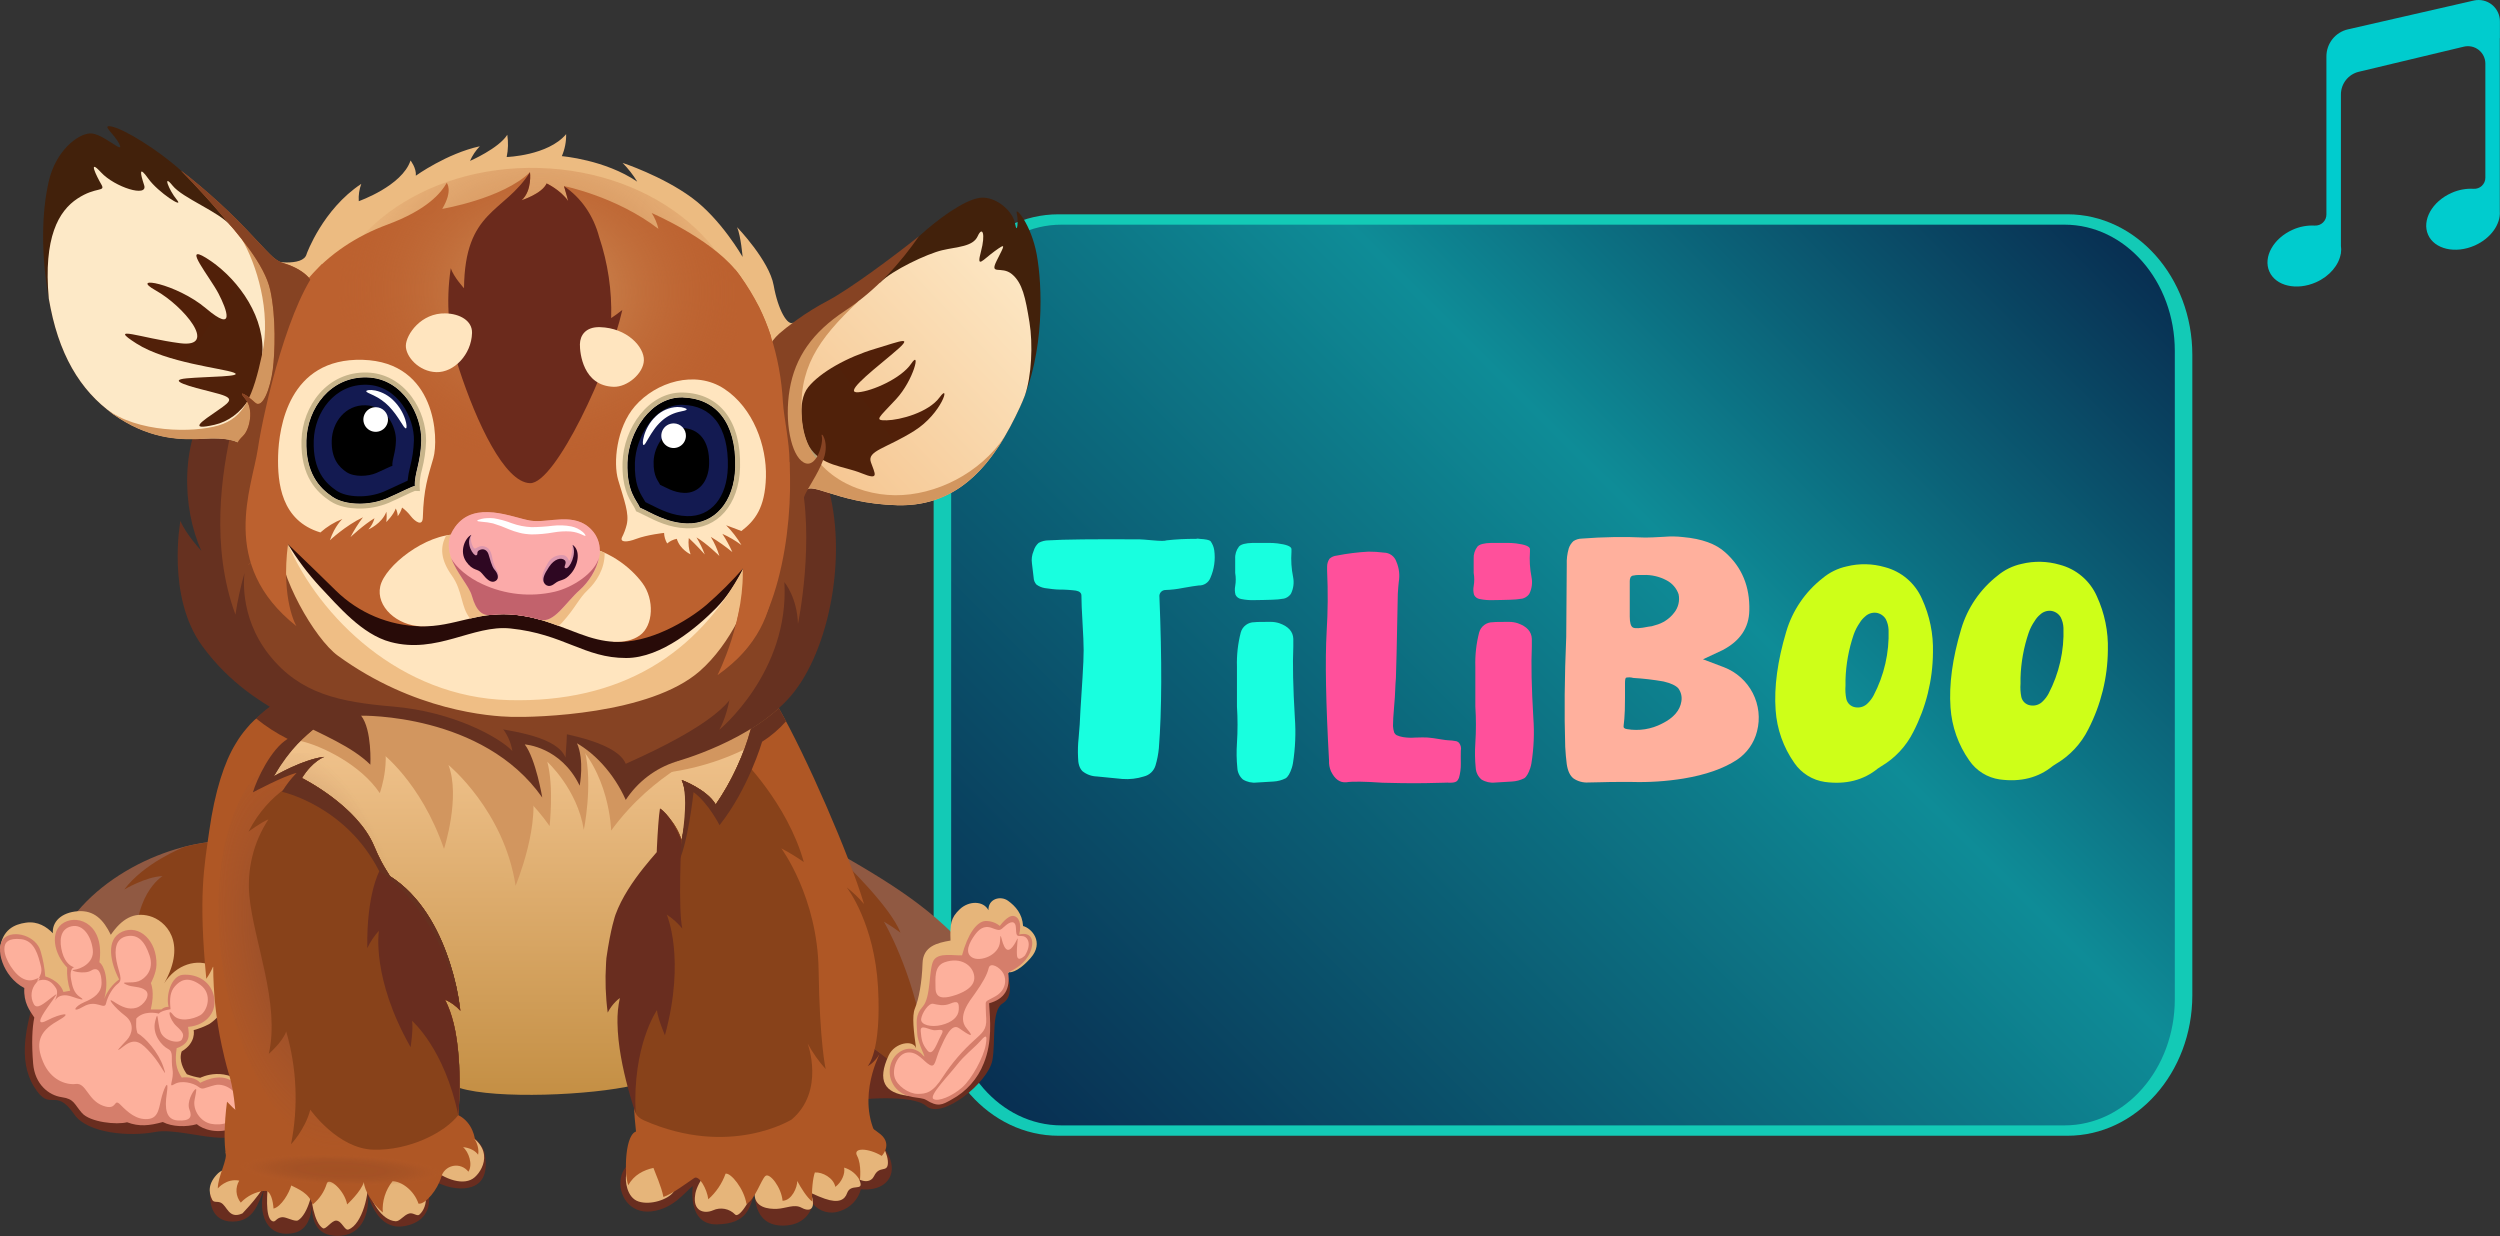 <svg width="536" height="265" viewBox="0 0 536 265" fill="none" xmlns="http://www.w3.org/2000/svg">
<rect x="0" y="0" width="536" height="265" fill="#333333" stroke="none"/>
<path d="M309.507 243.506H226.963C212.19 243.506 200.172 229.989 200.172 213.37V76.082C200.172 59.464 212.172 45.946 226.963 45.946H443.244C458.016 45.946 470.035 59.464 470.035 76.082V213.37C470.035 229.989 458.034 243.506 443.244 243.506H360.694" fill="#13CAB6"/>
<path d="M358.942 241.284H442.632C455.688 241.284 466.278 229.165 466.278 214.213V75.24C466.278 60.3 455.688 48.169 442.632 48.169H227.574C214.512 48.169 203.928 60.294 203.928 75.24V214.213C203.928 229.153 214.512 241.284 227.574 241.284H311.258" fill="url(#paint0_linear_3690_3198)"/>
<path d="M259.532 116.013C259.256 115.762 258.482 115.601 257.216 115.535C256.946 115.454 256.658 115.454 256.388 115.535C254.287 115.513 252.187 115.618 250.1 115.852C249.782 116.001 248.809 116.001 247.189 115.852C245.569 115.703 244.633 115.637 244.399 115.637C234.583 115.573 228.055 115.645 224.815 115.852C224.068 115.85 223.333 116.037 222.679 116.396C222.166 116.857 221.796 117.454 221.611 118.117C221.239 118.962 221.115 119.894 221.251 120.806C221.251 120.955 221.371 121.959 221.611 123.824C221.623 124.381 221.836 124.915 222.211 125.33C222.743 125.72 223.359 125.98 224.011 126.088C224.491 126.16 225.043 126.232 225.673 126.304C226.225 126.37 226.779 126.406 227.335 126.411C227.809 126.411 228.367 126.411 228.997 126.465C229.627 126.519 230.197 126.555 230.659 126.626C231.459 126.77 231.859 127.128 231.859 127.702C231.859 128.993 231.937 130.935 232.093 133.516C232.249 136.098 232.333 138.058 232.333 139.385C232.333 140.711 232.255 142.671 232.093 145.259C231.693 151.362 231.493 154.701 231.493 155.274C231.493 155.489 231.409 156.469 231.253 158.262C231.106 159.621 231.066 160.99 231.133 162.356C231.133 163.718 231.449 164.714 232.081 165.344C232.959 166.047 234.045 166.444 235.171 166.473C235.723 166.545 237.571 166.724 240.631 167.011C242.194 167.13 243.765 166.948 245.257 166.473C245.848 166.328 246.389 166.031 246.828 165.612C247.266 165.192 247.585 164.665 247.753 164.083C248.106 162.887 248.343 161.66 248.461 160.419C249.097 152.38 249.137 141.574 248.581 128.001C248.553 127.814 248.565 127.623 248.618 127.441C248.671 127.259 248.762 127.09 248.887 126.947C249.011 126.804 249.165 126.69 249.338 126.611C249.511 126.533 249.699 126.494 249.89 126.495C251.125 126.454 252.356 126.31 253.568 126.065C255.168 125.778 256.316 125.596 257.012 125.521C257.544 125.545 258.07 125.402 258.517 125.112C258.964 124.823 259.308 124.402 259.502 123.907C260.323 122.048 260.612 119.998 260.336 117.985C260.234 117.272 259.958 116.595 259.532 116.013Z" fill="#18FFDF"/>
<path d="M277.286 138.632V136.964C277.232 135.411 276.224 134.299 274.286 133.618C273.704 133.43 273.097 133.333 272.486 133.331C270.686 133.331 269.486 133.331 268.964 133.403C268.3 133.391 267.652 133.599 267.12 133.994C266.588 134.389 266.203 134.948 266.024 135.584C265.404 137.977 265.127 140.446 265.202 142.916V151.432C265.37 154.068 265.37 156.713 265.202 159.35C265.082 161.116 265.11 162.889 265.286 164.65C265.309 165.122 265.427 165.584 265.634 166.008C265.84 166.433 266.129 166.813 266.486 167.124C267.367 167.663 268.404 167.892 269.432 167.776C270.468 167.728 271.668 167.656 273.032 167.561C273.942 167.512 274.833 167.276 275.648 166.867C276.14 166.551 276.578 165.816 276.962 164.65C277.067 164.318 277.149 163.978 277.208 163.634C277.716 160.416 277.853 157.15 277.616 153.9C277.232 147.402 277.122 142.313 277.286 138.632Z" fill="#18FFDF"/>
<path d="M276.891 118.296V117.698C276.837 117.142 275.829 116.748 273.891 116.503C273.293 116.436 272.692 116.402 272.091 116.401C270.291 116.401 269.121 116.401 268.581 116.401C267.056 116.437 266.072 116.694 265.64 117.178C265.06 117.924 264.77 118.854 264.824 119.796V122.831C264.987 123.767 264.987 124.723 264.824 125.658C264.704 126.285 264.73 126.931 264.902 127.546C265.022 127.781 265.196 127.983 265.41 128.137C265.624 128.291 265.872 128.392 266.132 128.431C267.097 128.632 268.083 128.71 269.067 128.664C270.105 128.664 271.299 128.622 272.667 128.586C273.544 128.573 274.418 128.491 275.283 128.341C275.789 128.217 276.244 127.94 276.585 127.546C276.685 127.44 276.768 127.319 276.831 127.188C277.334 126.101 277.477 124.883 277.239 123.71C276.878 121.929 276.761 120.108 276.891 118.296Z" fill="#18FFDF"/>
<path d="M328.425 138.632V136.964C328.365 135.411 327.357 134.299 325.395 133.618C324.814 133.43 324.206 133.333 323.595 133.331C321.795 133.331 320.595 133.331 320.079 133.403C319.415 133.39 318.765 133.597 318.232 133.992C317.699 134.387 317.312 134.947 317.133 135.584C316.513 137.977 316.236 140.446 316.311 142.916V151.432C316.48 154.068 316.48 156.713 316.311 159.35C316.191 161.116 316.219 162.889 316.395 164.65C316.423 165.124 316.546 165.587 316.757 166.012C316.968 166.437 317.264 166.815 317.625 167.124C318.504 167.663 319.539 167.893 320.565 167.776C321.601 167.728 322.801 167.656 324.165 167.56C325.078 167.511 325.97 167.275 326.787 166.867C327.279 166.551 327.711 165.816 328.095 164.65C328.203 164.318 328.285 163.979 328.341 163.634C328.852 160.416 328.989 157.149 328.749 153.9C328.365 147.402 328.257 142.313 328.425 138.632Z" fill="#FF509B"/>
<path d="M328.024 118.296V117.698C327.97 117.142 326.962 116.748 325.024 116.503C324.426 116.436 323.825 116.402 323.224 116.401C321.424 116.401 320.26 116.401 319.714 116.401C318.189 116.437 317.209 116.696 316.773 117.178C316.193 117.924 315.903 118.854 315.957 119.796V122.831C316.12 123.767 316.12 124.723 315.957 125.658C315.835 126.285 315.864 126.932 316.041 127.546C316.156 127.778 316.325 127.979 316.534 128.133C316.743 128.287 316.985 128.389 317.241 128.431C318.208 128.632 319.196 128.71 320.182 128.664C321.214 128.664 322.414 128.622 323.782 128.586C324.659 128.573 325.533 128.491 326.398 128.341C326.904 128.217 327.359 127.94 327.7 127.546C327.802 127.442 327.885 127.32 327.946 127.188C328.452 126.102 328.595 124.883 328.354 123.71C328.002 121.928 327.891 120.107 328.024 118.296Z" fill="#FF509B"/>
<path d="M313.202 160.933C313.166 161.357 313.202 162.947 313.202 163.76C313.216 164.78 313.08 165.796 312.8 166.777C312.494 167.453 312.284 167.817 310.844 167.817C309.404 167.817 312.446 167.728 309.494 167.817C306.542 167.907 304.334 167.925 302.894 167.925C301.454 167.925 299.294 167.889 296.396 167.817C292.544 167.55 289.966 167.516 288.662 167.716C287.282 167.853 286.184 167.07 285.356 165.355C285.05 164.643 284.911 163.87 284.948 163.096C284.26 150.698 284.088 141.486 284.432 135.458C284.7 131.113 284.734 126.756 284.534 122.407V121.481C284.528 120.878 284.708 120.288 285.05 119.79C285.48 119.406 286.023 119.172 286.598 119.12C288.843 118.678 291.117 118.394 293.402 118.272C294.506 118.267 295.608 118.337 296.702 118.481C297.298 118.485 297.877 118.675 298.358 119.025C298.839 119.374 299.198 119.865 299.384 120.429C299.969 121.788 300.148 123.286 299.9 124.744C299.828 125.341 299.756 126.22 299.69 127.313C299.486 138.07 299.35 144.097 299.282 145.396C299.21 146.221 299.156 147.111 299.126 148.067C299.096 149.023 299.024 150.093 298.916 151.252C298.808 152.412 298.748 153.326 298.712 153.977C298.676 154.629 298.658 155.172 298.658 155.674C298.687 156.145 298.773 156.611 298.916 157.061C299.022 157.299 299.203 157.496 299.432 157.622C299.875 157.823 300.343 157.961 300.824 158.035C301.677 158.171 302.543 158.205 303.404 158.136C306.086 158.071 305.87 158.023 309.308 158.573C309.705 158.645 310.106 158.693 310.508 158.716C310.777 158.72 311.046 158.738 311.312 158.77C311.858 158.842 311.594 158.812 312.008 158.877C312.176 158.887 312.339 158.933 312.487 159.011C312.635 159.089 312.765 159.199 312.866 159.332C313.034 159.559 313.15 159.82 313.208 160.096C313.266 160.372 313.264 160.658 313.202 160.933Z" fill="#FF509B"/>
<path d="M433.421 120.901C431.522 121.313 429.753 122.181 428.267 123.429C424.532 126.349 421.805 130.358 420.467 134.897C418.599 141.159 417.841 146.759 418.193 151.695C418.464 155.774 419.855 159.702 422.213 163.049C422.961 164.143 423.93 165.07 425.058 165.77C426.187 166.47 427.449 166.927 428.765 167.112C433.253 167.71 437.04 166.746 440.124 164.22C440.298 164.1 440.532 163.951 440.82 163.772C443.791 162.019 446.19 159.448 447.726 156.368C450.438 151.113 451.877 145.299 451.926 139.39C452.042 135.408 451.233 131.453 449.562 127.833C448.833 126.183 447.739 124.718 446.361 123.549C444.983 122.379 443.357 121.536 441.606 121.081C438.941 120.302 436.118 120.24 433.421 120.901ZM439.752 130.965C440.174 131.023 440.578 131.175 440.933 131.41C441.288 131.644 441.586 131.956 441.804 132.321C442.168 133.032 442.373 133.813 442.404 134.61C442.583 139.511 441.481 144.375 439.206 148.725C438.89 149.316 438.485 149.856 438.006 150.326C437.667 150.693 437.241 150.968 436.767 151.126C436.292 151.284 435.785 151.319 435.293 151.229C434.83 151.156 434.399 150.946 434.056 150.626C433.714 150.307 433.476 149.892 433.373 149.436C433.185 148.498 433.126 147.539 433.199 146.585V145.336C433.296 142.047 433.884 138.79 434.945 135.673C435.261 134.76 435.704 133.895 436.26 133.104C436.557 132.6 436.941 132.151 437.394 131.777C437.703 131.479 438.075 131.251 438.482 131.111C438.889 130.97 439.323 130.92 439.752 130.965Z" fill="#CEFF18"/>
<path d="M395.921 121.439C394.022 121.851 392.253 122.719 390.767 123.967C387.032 126.887 384.305 130.896 382.967 135.434C381.099 141.697 380.341 147.296 380.693 152.232C380.965 156.312 382.356 160.239 384.713 163.587C385.464 164.679 386.433 165.604 387.561 166.303C388.689 167.002 389.95 167.461 391.265 167.65C395.753 168.248 399.54 167.284 402.624 164.758L403.32 164.304C406.294 162.555 408.693 159.982 410.226 156.9C412.938 151.647 414.377 145.835 414.426 139.928C414.541 135.944 413.732 131.987 412.062 128.365C411.336 126.712 410.243 125.244 408.866 124.072C407.49 122.899 405.864 122.052 404.112 121.595C401.444 120.82 398.617 120.766 395.921 121.439ZM402.252 131.377C402.674 131.437 403.078 131.589 403.434 131.824C403.79 132.059 404.089 132.369 404.31 132.733C404.672 133.447 404.876 134.229 404.91 135.028C405.079 139.93 403.967 144.792 401.682 149.137C401.366 149.729 400.961 150.269 400.482 150.739C400.143 151.105 399.717 151.381 399.243 151.539C398.768 151.696 398.261 151.732 397.77 151.641C397.306 151.568 396.875 151.359 396.532 151.039C396.19 150.719 395.952 150.304 395.849 149.848C395.661 148.91 395.603 147.951 395.675 146.998V145.743C395.772 142.453 396.361 139.197 397.421 136.08C397.738 135.167 398.181 134.302 398.736 133.51C399.035 133.009 399.419 132.562 399.87 132.19C400.182 131.888 400.558 131.659 400.969 131.518C401.381 131.378 401.819 131.329 402.252 131.377Z" fill="#CEFF18"/>
<path d="M369.647 143.066C372.309 144.098 374.498 146.068 375.799 148.602C377.099 151.135 377.421 154.056 376.703 156.81C376.077 159.299 374.546 161.469 372.407 162.899C369.539 164.784 365.717 166.124 360.941 166.921C357.26 167.516 353.531 167.76 349.805 167.65H347.542C346.18 167.65 344.734 167.65 343.186 167.71L340.54 167.764C339.408 167.838 338.283 167.531 337.348 166.891C336.608 166.309 336.13 165.296 335.914 163.849C335.764 162.69 335.656 161.459 335.584 160.15C335.36 152.979 335.432 145.115 335.8 136.558C335.8 135.47 335.838 130.325 335.914 121.122C335.862 119.911 336.01 118.7 336.352 117.537C336.551 116.954 336.893 116.43 337.348 116.013C337.874 115.674 338.485 115.487 339.112 115.475C343.659 115.117 348.224 115.043 352.781 115.254C353.513 115.254 354.839 115.2 356.747 115.093C358.105 114.972 359.472 114.99 360.827 115.147C364.871 115.509 367.885 116.597 369.869 118.409C373.469 121.596 375.197 125.764 375.053 130.911C374.977 134.608 373.065 137.434 369.317 139.39C369.173 139.462 367.775 140.119 365.117 141.351C367.993 142.434 369.503 143.006 369.647 143.066ZM360.491 150.35C360.572 149.867 360.556 149.373 360.443 148.897C360.329 148.421 360.121 147.972 359.831 147.577C359.291 146.98 358.229 146.472 356.657 146.107C354.511 145.732 352.345 145.478 350.171 145.348C349.667 145.202 349.135 145.183 348.622 145.295C348.478 145.402 348.4 145.785 348.4 146.436V149.585C348.4 151.617 348.352 153.139 348.256 154.151C348.154 155.023 348.106 155.495 348.106 155.567C348.01 156.003 348.256 156.254 348.844 156.326C351.414 156.762 354.057 156.342 356.363 155.131C358.815 153.912 360.191 152.324 360.491 150.368V150.35ZM350.171 123.387C350.043 123.405 349.922 123.454 349.817 123.529C349.713 123.604 349.628 123.703 349.57 123.817C349.465 124.058 349.414 124.32 349.42 124.582V132.19C349.42 133.498 349.643 134.275 350.087 134.532C350.531 134.789 351.635 134.729 353.405 134.365C353.91 134.335 354.409 134.226 354.881 134.042C356.494 133.634 357.921 132.694 358.931 131.377C359.375 130.827 359.691 130.186 359.857 129.5C360.023 128.814 360.035 128.1 359.891 127.409C359.448 126.12 358.524 125.05 357.311 124.421C355.795 123.611 354.091 123.215 352.373 123.274H351.341C350.947 123.273 350.554 123.317 350.171 123.405V123.387Z" fill="#FFB09D"/>
<path d="M530.406 0.111L503.403 6.292C502.09 6.592 500.917 7.33 500.078 8.384C499.238 9.438 498.782 10.747 498.782 12.095V17.053V45.981C498.784 46.306 498.719 46.627 498.592 46.925C498.465 47.224 498.279 47.493 498.044 47.716C497.809 47.94 497.531 48.112 497.227 48.224C496.922 48.336 496.599 48.384 496.275 48.366C494.655 48.28 493.039 48.583 491.56 49.25C487.415 51.094 485.174 55.104 486.55 58.218C487.926 61.332 492.405 62.352 496.554 60.521C499.507 59.209 501.47 56.794 501.864 54.388H501.894V54.242C501.971 53.732 501.971 53.213 501.894 52.702V20.248C501.894 19.125 502.272 18.035 502.968 17.153C503.663 16.271 504.635 15.65 505.726 15.389L528.246 10.006C528.796 9.873 529.369 9.866 529.922 9.987C530.475 10.108 530.994 10.353 531.438 10.704C531.883 11.055 532.242 11.502 532.489 12.012C532.735 12.521 532.863 13.081 532.862 13.647V38.094C532.864 38.419 532.799 38.741 532.671 39.04C532.544 39.339 532.356 39.608 532.12 39.832C531.885 40.056 531.605 40.228 531.3 40.34C530.995 40.451 530.67 40.498 530.346 40.479C528.715 40.388 527.085 40.692 525.597 41.367C521.448 43.207 519.21 47.221 520.582 50.331C521.954 53.44 526.441 54.469 530.586 52.634C534.041 51.102 536.158 48.062 535.957 45.295V8.157H535.982V4.576C535.982 3.89 535.828 3.213 535.531 2.594C535.234 1.976 534.802 1.432 534.266 1.003C533.731 0.574 533.106 0.272 532.438 0.117C531.769 -0.037 531.075 -0.039 530.406 0.111Z" fill="#00CCCE"/>
<path d="M162.333 146.775C162.333 147.792 162.269 148.8 162.17 149.778C160.945 162.293 153.448 172.475 153.448 172.475C151.523 169.224 146.161 167.234 146.161 167.234C148.266 172.024 146.114 180.1 146.114 180.1C144.948 176.125 141.528 173.358 141.528 173.358C143.598 180.778 140.024 189.703 140.024 189.703C139.428 182.764 137.216 187.833 137.216 187.833C135.502 193.323 135.172 189.437 135.99 194.824C132.69 204.316 135.716 218.915 135.716 218.915C136.573 217.564 138.815 213.25 140.675 213.22C141.85 213.992 138.961 217.243 139.021 217.916C137.459 222.695 136.453 227.639 136.02 232.648C126.852 234.849 106.373 235.702 98.546 233.262C98.593 229.316 98.383 223.98 97.26 219.37C96.75 217.839 94.573 214.845 94.607 213.571C95.01 213.893 98.118 215.257 98.512 215.716C98.512 215.716 98.298 212.212 96.489 206.555C96.386 206.203 96.279 205.86 96.15 205.521C96.15 205.478 96.12 205.439 96.103 205.397C93.981 199.22 90.201 192.011 83.622 187.85C82.302 185.841 81.175 183.712 80.257 181.49C76.648 172.715 64.75 166.822 64.75 166.822C66.983 163.163 69.542 162.267 69.542 162.267C65.033 162.756 58.693 166.483 58.693 166.483C61.523 161.005 65.973 156.534 71.436 153.681C73.728 152.497 76.159 151.604 78.671 151.021C78.671 151.021 162.492 132.944 162.333 146.775Z" fill="url(#paint1_linear_3690_3198)"/>
<path d="M137.494 166.076C145.143 165.853 152.659 164.023 159.555 160.706C160.884 157.216 161.76 153.569 162.161 149.855C160.828 149.083 159.015 148.569 156.992 148.17C150.327 146.883 125.013 149.238 116.895 148.315C112.545 147.827 101.379 149.306 91.911 148.38C83.964 149.877 78.649 151.022 78.649 151.022C76.137 151.604 73.706 152.497 71.414 153.681C68.81 155.03 66.424 156.766 64.338 158.828L64.569 158.896C68.92 159.896 77.308 163.893 81.427 170.047C81.427 170.047 84.552 161.615 81.041 155.439C81.041 155.439 104.774 158.515 117.838 177.103C117.838 177.103 118.772 168.585 117.341 163.331C117.341 163.331 123.77 169.16 125.172 177.913C125.172 177.913 127.139 168.413 125.416 161.049C125.416 161.049 141.832 161.152 149.989 154.324C149.989 154.324 144.824 162.203 137.494 166.076Z" fill="#D2965F"/>
<path d="M81.71 161.332C81.71 161.332 90.209 167.594 95.194 181.996C95.194 181.996 98.786 170.918 96.15 164.013C96.15 164.013 108.096 173.809 110.543 189.909C110.543 189.909 116.359 175.983 113.672 167.77C106.69 158.257 87.586 152.926 83.446 153.187C79.305 153.449 73.69 154.556 81.71 161.332Z" fill="#D2965F"/>
<path d="M152.437 160.882C152.437 160.882 140.226 165.45 131.032 178.076C131.032 178.076 130.775 165.278 122.031 157.764C131.071 153.981 148.978 148.757 152.502 151.759C156.025 154.762 157.924 158.845 152.437 160.882Z" fill="#D2965F"/>
<path d="M166.246 199.542C152.102 208.789 160.751 199.195 157.768 210.226C156.217 215.969 158.48 213.113 162.054 218.928C165.629 224.744 162.102 229.054 166.341 235.175C169.182 239.292 175.123 237.319 180.541 236.251C184.27 235.531 195.714 234.583 198.611 237.148C201.955 240.111 211.83 232.112 212.756 227.378C213.523 223.35 212.469 216.681 214.95 215.137C218.229 213.095 215.936 207.052 212.263 203.557C208.997 200.486 183.022 194.31 166.246 199.542Z" fill="#692D1F"/>
<path d="M45.728 84.946C38.381 94.082 39.054 109.166 43.186 118.104C43.186 118.104 39.791 114.476 38.685 111.671C38.685 111.671 35.625 127.969 43.4 138.558C55.097 154.478 71.359 156.048 79.404 163.948C79.404 163.948 79.794 156.49 77.428 153.445C77.428 153.445 103.54 152.853 116.261 170.991C116.261 170.991 114.877 162.696 112.511 159.608C112.511 159.608 120.226 160.063 124.281 168.452C124.281 168.452 125.344 163.048 123.698 159.321C123.698 159.321 140.259 161.315 152.527 151.755C152.527 151.755 151.386 158.03 144.936 163.284C144.936 163.284 161.438 158.836 169.671 149.07C177.905 139.304 181.81 118.739 177.386 103.895C172.963 89.051 45.728 84.946 45.728 84.946Z" fill="#663120"/>
<path d="M144.928 163.301C140.506 164.72 136.705 167.615 134.161 171.502C131.628 165.823 127.277 161.007 122.344 158.635C126.291 156.838 139.206 157.674 144.409 154.882C149.612 152.09 153.877 150.229 153.877 150.229C153.877 150.229 153.401 159.373 144.928 163.301Z" fill="#663120"/>
<path d="M175.309 180.354C188.669 187.992 198.681 193.581 207.592 203.66C204.592 217.092 204.262 232.172 194.549 228.694C184.837 225.216 180.555 218.504 178.836 204.758C177.117 191.012 175.309 180.354 175.309 180.354Z" fill="#905942"/>
<path d="M176.105 191.411C176.688 195.387 177.391 200.276 178.047 205.642C178.904 212.371 180.349 217.415 182.762 221.219C182.952 221.394 183.154 221.556 183.366 221.704C187.014 224.234 191.42 228.377 194.51 229.818C195.477 230.106 196.5 230.155 197.489 229.96C198.437 229.179 198.745 227.06 198.076 222.9C195.698 208.091 189.504 197.596 189.504 197.596C190.737 198.319 191.928 199.112 193.07 199.972C190.906 194.396 181.133 185.072 181.069 184.995C178.484 185.728 176.907 188.143 176.105 191.411Z" fill="#88411A"/>
<path d="M194.617 234.926C189.679 234.334 187.986 231.748 190.528 226.288C191.844 223.457 195.916 222.857 196.409 224.783C195.916 221.219 195.487 217.822 196.151 216.231C196.979 214.253 197.664 210.711 197.793 206.525C197.904 202.892 200.883 202.15 203.794 201.657C203.669 198.136 203.828 196.785 205.774 194.94C207.72 193.096 210.827 193.079 211.92 195.142C211.856 192.71 214.492 191.96 216.116 193.122C217.741 194.284 219.19 195.935 219.348 198.539C221.174 199.015 223.947 202.017 220.964 205.401C217.981 208.785 216.314 208.459 216.314 208.459L194.617 234.926Z" fill="#E6B57A"/>
<path d="M34.876 187.816C20.732 197.063 10.333 202.952 7.35 213.979C5.799 219.717 3.703 227.15 7.282 232.97C10.861 238.79 11.692 232.803 15.923 238.927C18.764 243.045 27.872 243.739 33.286 242.693C37.015 241.972 43.217 243.92 47.688 243.941C52.158 243.963 57.824 241.209 59.916 236.864C62.008 232.52 71.146 207.747 63.036 198.405C54.927 189.064 51.648 182.584 34.876 187.816Z" fill="#692D1F"/>
<path d="M48.364 180.255C34.948 180.572 16.744 189.498 11.387 204.273C13.907 217.26 30.246 226.442 38.282 221.274C46.319 216.106 58.179 202.789 58.406 193.255C58.633 183.72 59.555 179.989 48.364 180.255Z" fill="#905942"/>
<path d="M48.437 181.773C48.129 181.555 48.009 180.916 47.752 180.302C45.002 180.436 42.273 180.853 39.608 181.546C39.004 181.782 30.911 185.02 26.625 190.724C26.625 190.724 31.254 187.958 34.85 187.838C34.85 187.838 27.877 192.032 29.312 205.543C30.748 219.053 33.826 221.232 38.579 221.103C41.118 219.37 43.488 217.403 45.66 215.227C48.523 211.367 51.232 206.606 52.899 204.123C56.007 199.577 49.47 182.481 48.437 181.773Z" fill="#88411A"/>
<path d="M0.002 203.317C0.508 199.388 3.002 198.17 5.574 197.818C8.146 197.467 10.014 198.732 11.335 200.083C11.137 197.626 13.165 195.623 16.675 195.365C20.186 195.108 22.183 197.184 23.76 200.422C26.088 197.025 28.668 195.477 32.058 196.403C35.449 197.33 40.202 201.927 35.209 210.814C37.78 206.727 42.362 205.406 45.684 207.164C49.006 208.923 50.665 215.583 44.951 219.499C43.867 220.088 42.716 220.541 41.522 220.85C41.522 220.85 42.139 223.539 38.95 225.422C38.273 227.374 39.401 229.376 40.065 230.316C40.991 230.671 41.952 230.928 42.932 231.083C42.932 231.083 48.629 228.081 53.373 233.575C54.964 237.761 53.879 241.411 48.877 241.797C40.785 238.825 19.08 229.179 16.572 227.215C14.065 225.25 8.399 213.919 6.453 210.732C4.507 207.546 0.002 203.317 0.002 203.317Z" fill="#E6B57A"/>
<path d="M7.354 218.156C6.347 216.638 5.035 214.982 5.211 211.83C0.552 209.424 -1.218 203.064 0.865 201.151C2.948 199.238 7.8 200.645 8.713 203.951C9.233 205.707 9.564 207.513 9.703 209.338C9.703 209.338 12.789 210.157 13.595 212.675L15.048 212.409C14.523 210.807 14.302 209.121 14.396 207.438C11.541 204.556 10.539 199.577 13.745 197.784C16.951 195.991 22.484 198.333 21.305 206.315C22.334 207.001 23.449 210.175 22.356 214.142C23.006 212.484 24.108 211.043 25.536 209.982C23.663 206.383 22.578 201.357 26.213 199.748C29.848 198.14 33.688 201.665 33.547 206.876C33.495 208.712 32.347 210.784 32.347 210.784C32.347 210.784 33.255 212.692 32.321 216.436H34.597C35.019 216.051 35.574 215.845 36.144 215.862C35.51 213.391 36.723 209.218 39.183 208.999C41.643 208.781 44.892 209.904 45.805 213.348C46.718 216.792 44.357 219.838 40.319 220.159C40.615 222.098 40.748 223.723 37.872 224.74C37.486 227.618 37.709 229.072 38.965 231.032C40.199 230.847 42.033 231.075 42.921 232.151C44.519 231.362 48.197 229.754 50.919 232.764C53.64 235.775 53.422 240.373 50.096 241.814C46.77 243.255 43.474 242.153 42.192 241.025C39.985 241.664 36.924 241.621 34.906 240.562C32.038 241.355 29.843 241.6 27.242 240.609C25.039 241.205 19.317 240.609 17.576 238.632C15.836 236.654 15.952 235.629 13.205 235.231C10.457 234.832 7.457 232.486 7.101 228.004C6.745 223.522 6.9 220.374 7.354 218.156Z" fill="#D57E6B"/>
<path d="M4.502 201.352C7.477 201.67 8.21 204.925 8.789 207.241C9.367 209.557 6.958 210.573 8.579 210.162C10.199 209.75 11.257 210.693 12.008 211.877C12.758 213.061 11.39 215.15 11.973 214.279C12.556 213.408 13.846 213.112 15.441 213.683C17.035 214.253 18.531 214.656 17.155 213.764C15.779 212.872 15.484 211.354 15.226 209.904C14.969 208.455 15.329 207.472 15.921 207.357C15.398 207.31 14.005 206.585 13.349 204.23C12.693 201.875 12.766 199.191 15.308 198.603C17.849 198.015 19.594 200.825 19.898 203.655C20.203 206.486 17.258 207.79 15.874 207.914C14.489 208.039 18.042 209.029 19.547 208.086C21.051 207.142 21.767 208.54 21.776 210.706C21.784 212.872 20.138 214.013 18.047 214.879C15.955 215.746 15.184 217.393 17.922 215.793C20.661 214.193 22.397 216.651 22.736 215.137C23.074 213.623 24.176 211.706 25.308 210.874C26.439 210.042 25.47 208.545 24.982 206.066C24.493 203.587 24.785 201.198 27.198 200.722C29.611 200.246 31.055 201.833 32.071 204.882C33.087 207.931 31.15 209.819 29.722 210.372C28.295 210.925 25.517 210.32 26.975 211.049C28.432 211.779 30.022 211.363 31.21 212.336C32.397 213.31 30.858 215.579 29.234 216.063C27.609 216.548 26.118 215.909 24.377 214.747C22.637 213.584 24.605 216.098 26.791 217.749C28.977 219.4 28.321 221.772 27.219 222.956C26.118 224.139 24.009 226.284 26.525 224.315C29.041 222.346 30.322 223.53 32.487 225.958C34.651 228.385 36.1 231.962 35.037 228.771C33.974 225.58 31.077 222.402 29.465 221.506C29.135 220.378 29.169 220.146 29.221 218.379C30.777 216.664 33.46 217.148 34.043 217.328C34.437 216.87 35.247 216.604 36.567 216.376C36.327 214.086 36.473 212.628 37.523 211.44C38.573 210.252 40.181 209.184 42.919 211.131C45.658 213.078 44.471 216.792 42.919 217.672C41.368 218.551 38.346 219.22 37.077 217.543C35.809 215.866 36.259 218.538 37.827 219.992C39.396 221.446 39.486 221.849 39.002 222.853C38.517 223.856 35.08 223.281 34.381 221.137C33.683 218.993 33.953 216.158 33.263 218.993C32.573 221.828 34.724 224.225 36.019 224.886C37.313 225.546 36.589 226.906 36.983 229.247C37.377 231.589 35.882 233.365 37.39 232.447C38.899 231.529 41.466 232.198 42.495 232.983C43.524 233.768 43.605 233.279 46.053 232.657C48.5 232.035 51.942 234.591 51.299 237.667C50.656 240.742 47.519 241.402 45.247 240.948C42.975 240.493 41.273 238.01 41.728 235.758C42.182 233.506 42.191 233.305 41.788 233.613C41.385 233.922 39.975 236.29 40.622 237.902C41.269 239.515 40.751 240.369 38.157 240.231C35.564 240.094 35.273 237.658 35.757 234.45C36.242 231.242 35.376 232.734 34.724 234.977C34.073 237.22 34.167 239.73 31.698 239.923C29.229 240.116 27.433 238.49 25.839 236.873C24.244 235.256 25.308 238.267 22.059 237.062C18.81 235.857 18.484 232.13 16.276 232.4C14.069 232.67 10.846 231.495 9.243 227.682C7.64 223.869 8.21 221.249 12.243 218.958C16.276 216.668 12.715 217.397 10.314 218.675C7.914 219.953 8.244 218.718 10.293 215.836C12.342 212.954 12.646 212.658 11.039 213.897C9.431 215.137 7.876 216.569 7.224 215.235C6.842 214.517 6.689 213.698 6.788 212.89C6.887 212.082 7.232 211.324 7.777 210.719C9.063 209.209 8.561 209.591 7.301 210.046C6.041 210.5 4.147 210.046 2.291 207.181C1.468 205.894 0.949 204.607 0.941 203.501C0.902 201.996 1.871 201.073 4.502 201.352Z" fill="#FDB09C"/>
<path d="M141.515 246.828C137.327 247.497 133.761 249.075 133.11 252.571C132.458 256.066 134.901 260.291 139.68 259.72C144.459 259.15 146.907 255.479 148.54 254.286C148.54 254.286 147.254 262.658 153.756 262.508C160.258 262.358 160.687 258.923 161.788 255.865C161.977 261.011 164.579 263.104 168.724 262.727C172.868 262.35 174.043 259.257 174.296 258.116C174.987 258.939 175.915 259.529 176.954 259.805C177.993 260.08 179.091 260.028 180.099 259.656C181.177 259.315 182.152 258.708 182.934 257.891C183.716 257.074 184.28 256.073 184.574 254.981C184.574 254.981 188.86 255.594 190.634 252.652C192.409 249.71 189.979 244.353 184.179 242.616C178.38 240.879 141.515 246.828 141.515 246.828Z" fill="#692D1F"/>
<path d="M134.264 251.816C133.981 253.103 134.354 256.782 136.917 257.61C139.48 258.438 143.248 257.181 144.413 255.539C147.122 251.76 147.289 250.967 148.7 248.084C150.11 245.202 141.482 243.084 139.116 246.146C137.354 248.44 134.247 247.394 134.264 251.816Z" fill="#E6B57A"/>
<path d="M166.675 250.237C166.341 252.326 173.837 255.972 176.833 257.005C179.829 258.039 181.119 257.254 181.625 255.787C182.409 253.608 185.247 255.526 184.36 253.257C183.785 251.803 182.778 246.352 178.166 245.695C173.554 245.039 166.915 248.766 166.675 250.237Z" fill="#E6B57A"/>
<path d="M184.188 242.616C183.767 242.503 183.337 242.427 182.902 242.389C181.882 243.028 181.102 244.263 180.481 245.537C179.846 247.227 180.618 250.203 182.928 252.043C185.238 253.883 186.837 253.33 187.394 252.167C188.509 249.83 190.168 251.443 190.356 249.56C190.446 248.629 190.095 247.252 189.379 245.914C188.006 244.333 186.202 243.187 184.188 242.616Z" fill="#E6B57A"/>
<path d="M149.046 256.203C149.205 254.205 152.008 249.187 155.578 249.526C159.149 249.864 161.969 251.704 161.845 253.84C161.721 255.976 158.592 261.427 157.602 260.381C156.999 259.764 156.221 259.348 155.374 259.189C154.526 259.03 153.65 259.136 152.865 259.493C150.937 260.329 148.493 259.639 149.046 256.203Z" fill="#E6B57A"/>
<path d="M161.789 255.865C161.836 254.085 161.982 249.723 164.866 249.86C167.751 249.997 171.296 252.596 172.457 253.583C173.619 254.569 174.339 256.855 174.305 258.103C174.27 259.351 173.34 259.755 171.819 258.923C170.297 258.091 168.432 259.103 166.589 259.176C164.746 259.249 161.703 258.918 161.789 255.865Z" fill="#E6B57A"/>
<path d="M178.707 249.774C180.585 249.517 181.853 249.487 183.071 250.52C180.803 247.488 177.387 246.472 175.686 246.849" fill="#280B08"/>
<path d="M180.965 249.646C181.394 247.402 181.823 244.199 188.119 244.683C185.693 240.489 180.524 242.221 178.959 242.968C177.395 243.714 178.916 248.526 180.965 249.646Z" fill="#280B08"/>
<path d="M89.314 253.004C88.457 251.653 94.029 253.712 95.662 254.291C97.295 254.87 105.949 256.667 103.806 246.815C100.557 239.151 90.519 244.778 88.209 245.932C85.898 247.085 83.275 252.386 89.314 253.004Z" fill="#692D1F"/>
<path d="M45.15 254.685C44.678 257.777 45.373 261.95 49.903 261.907C54.434 261.865 55.269 258.09 56.632 255.002C55.218 259.887 56.984 265.583 63.006 264.344C65.813 263.76 67.622 260.827 66.713 253.467L67.236 255.637C67.236 255.637 64.853 265.047 72.41 264.978C79.966 264.91 79.456 255.303 78.282 252.733C77.108 250.164 78.659 252.583 79.023 252.691C79.388 252.798 78.252 253.458 78.252 253.458C78.252 253.458 79.666 264.03 86.593 262.894C93.519 261.757 92.945 254.964 89.627 251.58C87.806 251.331 76.983 248.149 75.843 247.763C74.703 247.377 62.882 248.68 59.641 249.538C58.39 246.909 49.256 247.394 45.15 254.685Z" fill="#692D1F"/>
<path d="M92.088 250.152C95.427 253.008 99.593 254.35 101.792 252.39C103.99 250.43 106.266 245.048 97.613 241.981C88.959 238.915 89.387 248.273 92.088 250.152Z" fill="#E6B57A"/>
<path d="M46.782 251.52C44.639 253.604 44.639 255.552 45.496 257.233C45.839 257.915 46.572 257.503 47.309 257.842C48.745 258.502 48.99 261.5 51.981 260.154C53.194 258.867 58.295 253.497 57.099 251.576C55.608 249.165 48.711 249.753 46.782 251.52Z" fill="#E6B57A"/>
<path d="M60.471 260.964C61.406 260.883 63.236 262.049 63.926 261.625C66.026 260.338 67.419 255.033 67.171 251.829C60.909 250.349 57.634 252.489 57.441 253.712C57.347 255.47 56.781 260.81 58.273 261.758C59.078 262.268 59.121 261.089 60.471 260.964Z" fill="#E6B57A"/>
<path d="M87.715 260.175C88.572 259.926 89.43 260.84 89.897 260.432C91.937 258.657 91.774 254.681 89.614 252.03C83.077 248.908 78.898 254.509 78.877 254.634C79.447 257.259 81.689 261.625 84.826 261.839C85.726 261.895 86.532 260.522 87.715 260.175Z" fill="#E6B57A"/>
<path d="M78.831 252.541C71.66 247.892 66.74 254.419 66.684 254.514C66.513 256.813 67.34 262.234 69.23 263.336C69.86 263.705 71.116 261.621 72.111 261.698C73.323 261.771 73.881 263.924 74.716 263.602C77.687 262.495 79.298 255.667 78.831 252.541Z" fill="#E6B57A"/>
<path d="M58.081 151.566L54.562 154.363C53.946 154.93 53.373 155.542 52.847 156.194C51.988 157.192 51.221 158.266 50.554 159.402C48.141 163.288 46.071 169.554 44.849 178.235C43.757 185.994 42.535 192.037 44.228 209.853C44.816 209.013 45.313 208.113 45.711 207.168C45.724 212.884 46.337 218.582 47.541 224.169C49.256 232.147 49.684 230.564 50.422 237.757C50.422 237.757 50.97 238.615 48.673 236.204C48.673 236.204 47.138 246.926 49.35 250.358C51.407 253.536 55.843 256.229 57.412 255.05C58.981 253.87 64.056 252.382 67.138 253.167C70.219 253.952 70.039 251.19 74.12 252.356C78.2 253.523 81.835 251.293 84.432 251.76C87.03 252.228 93.729 255.873 94.668 252.086C95.606 248.299 97.111 242.676 101.839 244.392C101.839 244.392 101.543 240.75 98.26 239.082C98.26 239.082 98.495 236.697 98.53 233.275C98.577 229.329 98.367 223.994 97.244 219.383C96.84 217.634 96.228 215.939 95.422 214.335C96.678 214.885 97.8 215.702 98.71 216.728C98.294 213.274 97.545 209.868 96.472 206.559C96.365 206.22 96.249 205.877 96.134 205.525C96.134 205.483 96.104 205.444 96.087 205.401C93.965 199.225 90.184 192.015 83.605 187.855C82.285 185.846 81.159 183.716 80.24 181.495C76.632 172.719 64.733 166.826 64.733 166.826C66.966 163.168 69.525 162.272 69.525 162.272C65.016 162.761 58.677 166.488 58.677 166.488C61.248 161.564 63.627 159.424 67.09 156.434" fill="#AF5725"/>
<path d="M48.343 246.965C48.909 248.544 46.706 252.112 46.693 254.801C46.693 254.801 48.558 252.575 51.297 253.124C50.856 253.848 50.651 254.69 50.709 255.535C50.768 256.38 51.087 257.186 51.623 257.842C52.975 256.421 54.783 255.519 56.732 255.294C58.065 255.217 58.532 257.486 58.643 259.116C60.276 258.768 62.025 255.74 62.441 254.162C63.795 254.866 66.298 255.792 67.023 258.254C68.474 257.088 69.538 255.508 70.075 253.725C70.546 252.309 73.889 255.247 74.425 258.232C74.425 258.232 77.494 255.402 77.995 253.433C78.197 255.38 79.83 258.074 82.067 259.965C81.895 257.544 82.642 255.147 84.159 253.253C85.938 253.253 88.707 255.063 89.731 258.074C91.214 258.271 93.859 255.003 94.561 252.434C94.712 251.827 95.031 251.274 95.481 250.84C95.932 250.406 96.495 250.109 97.107 249.981C97.719 249.853 98.355 249.901 98.941 250.119C99.527 250.336 100.04 250.715 100.421 251.211C101.441 249.672 100.481 246.922 99.272 245.949C100.661 246.065 101.917 246.708 102.499 247.566C102.752 246.592 102.324 245.087 101.848 244.401C97.879 241.694 97.356 242.989 94.304 245.687C91.252 248.385 86.16 250.474 79.131 248.84C72.102 247.205 61.605 249.359 58.129 248.689C54.653 248.02 48.343 246.965 48.343 246.965Z" fill="#AF5725"/>
<path style="mix-blend-mode:screen" opacity="0.5" d="M62.72 161.581C50.551 163.614 43.946 184.741 47.971 208.759C51.996 232.777 65.116 250.598 77.275 248.556C89.435 246.515 96.045 225.396 92.024 201.378C88.004 177.36 74.888 159.54 62.72 161.581Z" fill="url(#paint2_radial_3690_3198)"/>
<path d="M66.529 237.916C66.529 237.916 72.405 246.292 80.082 246.493C87.758 246.695 95.375 242.826 98.26 239.069C98.26 239.069 98.495 236.685 98.53 233.262C98.577 229.316 98.367 223.981 97.244 219.37C96.84 217.621 96.228 215.926 95.422 214.322C96.678 214.872 97.8 215.689 98.71 216.715C98.294 213.261 97.545 209.856 96.472 206.546C96.365 206.207 96.249 205.864 96.134 205.513C96.134 205.47 96.104 205.431 96.087 205.388C93.965 199.212 90.184 192.003 83.605 187.842C82.285 185.833 81.159 183.704 80.24 181.482C76.897 173.363 66.473 167.714 64.935 166.899C64.935 166.899 57.777 169.503 53.268 178.312C53.268 178.312 56.015 176.284 57.554 175.67C54.342 180.567 52.904 186.418 53.482 192.247C54.459 202.004 60.066 215.107 57.635 225.945C57.635 225.945 60.704 223.273 61.356 221.12C63.645 228.991 64.001 237.298 62.393 245.335C62.393 245.335 65.423 242.157 66.529 237.916Z" fill="#88421A"/>
<path style="mix-blend-mode:screen" opacity="0.5" d="M70.214 176.296C60.583 177.913 55.354 194.636 58.539 213.653C61.723 232.67 72.109 246.772 81.74 245.159C91.371 243.547 96.604 226.807 93.441 207.807C90.278 188.807 79.85 174.684 70.214 176.296Z" fill="url(#paint3_radial_3690_3198)"/>
<path d="M98.531 233.275C98.578 229.329 98.368 223.993 97.245 219.383C96.841 217.633 96.229 215.939 95.423 214.335C96.679 214.885 97.801 215.701 98.711 216.728C98.295 213.274 97.546 209.868 96.473 206.559C96.366 206.22 96.25 205.877 96.135 205.525C96.135 205.482 96.105 205.444 96.088 205.401C93.966 199.225 90.185 192.015 83.606 187.855C83.207 187.246 82.822 186.611 82.445 185.963C82.046 186.215 81.67 186.502 81.322 186.821C81.322 186.821 78.557 191.788 78.75 203.273C79.392 201.919 80.23 200.666 81.236 199.555C81.236 199.555 79.577 209.63 88.034 224.517C88.034 224.517 88.634 220.691 88.355 218.877C88.355 218.877 95.312 224.851 98.248 239.086C98.261 239.082 98.496 236.697 98.531 233.275Z" fill="#692D1F"/>
<path d="M59.109 150.631C57.594 151.618 56.185 152.759 54.904 154.037C56.996 155.737 59.265 157.207 61.672 158.42C58.089 160.595 55.05 167.079 54.219 169.884C54.219 169.884 60.687 166.415 63.597 165.707C62.394 166.93 61.34 168.292 60.459 169.764C60.459 169.764 74.175 172.719 81.316 186.817C81.316 186.817 94.676 194.473 98.705 216.728C98.29 213.274 97.54 209.868 96.468 206.559C96.361 206.22 96.245 205.877 96.129 205.525C96.129 205.482 96.099 205.444 96.082 205.401C93.96 199.225 90.18 192.015 83.6 187.855C82.281 185.846 81.154 183.716 80.236 181.494C76.627 172.719 64.728 166.826 64.728 166.826C66.962 163.168 69.52 162.272 69.52 162.272C69.31 162.293 69.092 162.327 68.869 162.366H68.753L68.106 162.495L67.977 162.525C67.754 162.576 67.549 162.632 67.3 162.696C67.073 162.756 66.85 162.825 66.623 162.893L66.494 162.932L65.83 163.155L65.693 163.202C65.466 163.279 65.239 163.361 65.016 163.447H64.977L64.33 163.7L64.206 163.747L63.575 164.013L63.443 164.069L62.817 164.343H62.782L62.2 164.609L62.097 164.66C61.904 164.75 61.72 164.836 61.544 164.926L61.441 164.978L60.914 165.235L60.421 165.488L60.374 165.514L59.945 165.741L59.885 165.767L59.517 165.969L59.204 166.14C58.891 166.312 58.715 166.419 58.715 166.419C62.5 160.127 65.256 158.055 68.003 155.671" fill="#663120"/>
<path d="M138.253 215.866C137.271 216.775 136.407 217.804 135.681 218.928C135.681 218.928 132.655 204.346 135.956 194.837C136.174 196.274 136.41 197.681 136.62 199.045C137.16 202.382 137.631 209.313 138.253 215.866Z" fill="url(#paint4_linear_3690_3198)"/>
<path d="M136.004 232.661C136.244 228.801 136.861 222.745 138.46 217.916C139.009 223.251 139.656 228.038 140.5 230.037C140.916 231.019 139.107 231.915 136.004 232.661Z" fill="url(#paint5_linear_3690_3198)"/>
<path d="M57.682 55.902C59.933 57.785 54.922 54.388 57.682 55.902C57.682 55.902 65.046 57.382 65.749 54.431C65.749 54.431 69.178 44.884 77.459 39.42C77.02 40.605 76.836 41.869 76.919 43.13C76.919 43.13 86.203 39.883 88.02 34.41C88.02 34.41 89.306 36.04 89.156 37.67C89.156 37.67 95.765 32.918 102.872 31.361C101.988 32.272 101.277 33.336 100.771 34.5C100.771 34.5 106.931 31.824 108.765 28.895C109.002 30.48 108.957 32.094 108.632 33.664C108.632 33.664 117.483 33.385 121.379 28.762C121.415 30.382 121.101 31.991 120.458 33.48C120.458 33.48 129.707 34.234 136.63 38.952C135.736 37.493 134.679 36.14 133.479 34.921C133.479 34.921 141.919 37.696 148.271 42.345C154.623 46.994 159.214 55.087 159.214 55.087C159.214 55.087 158.853 50.652 158.031 48.701C158.031 48.701 164.927 55.859 165.874 61.186C166.822 66.513 168.875 69.965 170.079 69.159C171.596 72.848 168.056 75.245 165.026 74.066C161.995 72.886 74.951 73.208 66.491 65.707C58.03 58.205 57.682 55.902 57.682 55.902Z" fill="#ECBB81"/>
<path d="M49.748 91.663C47.511 101.287 45.098 117.204 50.477 131.769C50.933 128.744 51.586 125.753 52.431 122.814C52.431 122.814 51 131.876 57.66 140.342C64.321 148.809 72.906 150.524 84.355 151.494C97.235 152.596 107.123 158.124 109.853 161.024C109.532 159.092 108.698 157.282 107.44 155.783C107.44 155.783 122.845 156.413 132.3 155.731C148.133 154.59 153.697 148.899 157.01 145.373C157.01 145.373 156.701 152.034 154.211 156.469C154.211 156.469 169.294 144.117 168.171 124.804C168.171 124.804 170.927 128.08 171.081 133.78C171.081 133.78 174.866 115.69 171.407 101.339C167.948 86.988 49.748 91.663 49.748 91.663Z" fill="#864323"/>
<path d="M102.781 155.636C111.079 156.76 119.497 158.167 121.242 162.426C121.67 156.185 121.58 158.103 121.353 153.102C117.234 152.724 102.781 155.636 102.781 155.636Z" fill="#864323"/>
<path d="M114.268 156.181C122.587 157.327 132.42 159.497 134.16 163.76C151.733 155.924 158.694 150.108 158.467 145.107C154.343 144.726 114.268 156.181 114.268 156.181Z" fill="#864323"/>
<path d="M197.046 50.652C201.093 46.951 206.673 42.902 210.016 42.422C213.36 41.942 217.119 45.163 217.616 47.89C218.113 50.618 218.379 47.213 217.984 45.669C217.59 44.125 221.07 48.028 222.271 54.547C223.471 61.066 224.101 75.498 218.696 87.224C213.291 98.95 205.889 108.669 192.327 108.313C178.766 107.957 173.207 102.377 172.474 105.821C170.331 107.618 167.96 91.603 167.219 85.208C166.477 78.814 168.355 72.685 176.438 67.585C183.968 62.798 190.888 57.112 197.046 50.652Z" fill="#42210B"/>
<path d="M220.711 69.052C219.853 63.815 219.232 60.684 216.964 58.784C214.697 56.884 212.052 59.174 213.715 55.846C215.379 52.518 215.837 51.986 213.248 53.86C210.659 55.734 209.288 57.78 210.312 53.955C211.337 50.129 210.638 48.379 209.614 50.648C208.589 52.917 205.216 52.891 202.001 53.65C198.787 54.409 191.286 57.939 188.714 60.559C187.921 60.499 187.158 60.474 186.4 60.465C183.227 63.037 179.905 65.419 176.451 67.598C168.368 72.697 166.486 78.826 167.232 85.221C167.978 91.616 170.335 107.63 172.487 105.833C173.22 102.402 178.775 107.952 192.34 108.325C205.906 108.698 213.308 98.958 218.709 87.237C219.077 86.443 219.412 85.637 219.725 84.822C221.169 80.696 221.499 73.842 220.711 69.052Z" fill="url(#paint6_linear_3690_3198)"/>
<path d="M170.186 95.137C171.013 96.797 172.381 95.163 172.008 92.83C171.635 90.496 173.975 91.307 174.961 93.79C175.947 96.274 173.834 100.949 176.281 102.368C173.067 102.085 168.763 98.928 170.186 95.137Z" fill="#B39E74"/>
<path d="M173.477 95.699C171.964 93.194 170.717 86.182 173.302 82.987C175.886 79.791 181.69 76.553 187.583 74.795C193.477 73.037 196.468 71.625 191.012 76.142C185.556 80.658 181.064 84.342 184.03 84.098C186.996 83.853 193.237 81.13 195.363 77.969C197.488 74.808 195.924 81.469 192.131 85.569C188.337 89.669 187.317 90.166 190.121 90.115C192.924 90.064 199.079 88.455 201.47 85.17C203.862 81.885 202.032 88.601 196.014 92.379C189.996 96.158 185.869 96.634 186.713 99.087C187.557 101.541 188.689 103.089 184.729 101.468C180.768 99.847 176.049 99.975 173.477 95.699Z" fill="url(#paint7_linear_3690_3198)"/>
<path d="M215.444 93.555C210.103 101.541 200.592 106.22 191.955 106.177C183.319 106.134 172.972 101.163 171.965 90.132C170.957 79.101 175.329 72.835 183.966 64.664C183.348 64.326 182.702 64.039 182.037 63.807C180.258 65.093 178.411 66.38 176.465 67.581C168.381 72.68 166.5 78.809 167.246 85.204C167.991 91.599 170.349 107.614 172.5 105.817C173.233 102.386 178.788 107.935 192.354 108.309C203.369 108.617 210.322 102.244 215.444 93.555Z" fill="#D2965F"/>
<path d="M38.788 36.55C33.748 32.029 26.748 27.762 24.074 27.162C21.399 26.561 24.502 28.62 25.613 30.949C26.723 33.278 21.935 28.414 19.239 28.603C16.543 28.791 11.974 32.411 10.486 38.746C8.999 45.081 8.536 54.615 10.847 66.097C13.157 77.578 18.27 85.032 25.565 89.686C32.86 94.339 39.225 94.335 43.769 94.064C48.312 93.794 50.785 94.399 51.985 95.527C55.329 93.992 63.387 78.114 62.426 70.068C61.466 62.022 58.599 56.343 54 51.626C49.401 46.908 38.788 36.55 38.788 36.55Z" fill="#42210B"/>
<path d="M60.082 64.566C58.904 59.715 55.205 53.522 49.53 48.435C46.889 45.339 39.191 42.521 36.993 39.784C34.794 37.048 36.178 40.728 37.914 42.834C39.65 44.94 33.885 41.234 31.819 38.331C29.753 35.427 30.019 37.01 30.906 39.707C31.794 42.405 24.593 40.136 21.657 36.954C18.721 33.771 20.714 37.812 21.717 39.527C22.72 41.243 20.611 39.934 16.599 42.581C12.587 45.227 9.274 50.867 10.461 64.025C10.581 64.699 10.71 65.381 10.847 66.067C13.157 77.566 18.271 85.003 25.566 89.656C32.861 94.31 39.226 94.305 43.769 94.035C48.312 93.765 50.786 94.37 51.986 95.498C54.215 94.472 58.535 87.078 60.884 79.873C61.072 73.285 61.175 69.052 60.082 64.566Z" fill="url(#paint8_linear_3690_3198)"/>
<path d="M44.15 55.271C50.112 58.925 56.378 66.718 56.28 75.06C56.181 83.402 51.934 89.728 45.993 91.075C40.052 92.422 43.455 90.217 46.67 88.004C49.885 85.791 50.361 85.281 45.599 84.097C40.837 82.913 35.552 81.524 40.026 81.116C44.501 80.709 52.456 80.803 50.108 79.885C47.759 78.968 35.719 77.779 29.264 73.658C22.809 69.536 30.215 72.5 38.591 73.585C46.966 74.67 39.336 65.59 33.387 62.271C27.438 58.951 37.828 60.748 44.184 66.131C50.541 71.513 48.642 66.384 46.837 62.918C45.033 59.453 38.972 52.106 44.15 55.271Z" fill="url(#paint9_linear_3690_3198)"/>
<path d="M139.648 146.742C143.407 145.026 145.713 143.259 148.795 140.561C150.419 139.137 152.652 139.562 154.11 137.958C155.64 136.242 156.806 134.394 158.16 132.58C159.729 130.552 161.585 128.764 163.668 127.27C164.474 124.23 164.982 121.119 165.185 117.98C165.558 110.689 62.257 115.132 62.257 115.132C61.477 120.043 62.338 119.85 64.828 126.026C67.306 125.859 66.251 132.031 68.463 133.386C72.179 135.668 71.571 138.395 75.167 140.866C78.866 143.409 85.209 144.927 88.882 147.544C97.142 148.83 102.975 150.662 109.028 150.829C116.901 151.048 118.539 152.343 128.045 151.236C128.701 150.945 138.979 147.033 139.648 146.742Z" fill="#FFE5BF"/>
<path d="M59.504 122.076C59.504 122.076 60.897 118.353 61.733 116.646C63.701 119.92 65.999 122.984 68.591 125.79C72.581 130.006 77.592 136.01 83.716 137.644C93.682 140.308 101.401 133.909 109.434 134.741C120.921 135.929 125.258 141.088 134.251 141.076C141.867 141.076 149.681 134.295 153.616 130.289C156.022 127.779 157.993 124.886 159.449 121.728C159.449 121.728 160.225 125.382 161.631 125.991C160.868 123.628 162.629 120.06 159.775 120.416C156.92 120.772 125.1 128.089 119.163 127.574C113.227 127.059 86.623 127.771 82.032 125.888C77.442 124.006 67.686 117.388 64.172 116.238C60.657 115.089 60.01 116.243 59.504 122.076Z" fill="#280B08"/>
<path d="M60.081 64.566C59.091 60.487 56.314 55.464 52.079 50.944L51.83 51.253C54.981 56.605 58.182 66.753 56.224 75.832C54.265 84.912 52.366 89.591 46.867 91.213C41.368 92.834 29.427 92.799 22.676 87.601C23.597 88.358 24.561 89.06 25.565 89.703C32.851 94.374 39.225 94.352 43.768 94.082C48.311 93.812 50.785 94.416 51.985 95.544C54.214 94.519 58.534 87.125 60.883 79.92C61.071 73.285 61.174 69.052 60.081 64.566Z" fill="#D2965F"/>
<path d="M171.27 101.824C170.72 101.082 170.343 100.226 170.168 99.319C169.853 99.314 169.544 99.227 169.273 99.066C168.844 98.826 168.63 97.779 168.274 97.312C167.498 96.235 166.718 95.253 166.341 93.306C164.408 91.633 164.198 88.588 164.335 86.049C164.472 83.583 164.785 81.125 165.034 78.668C165.222 76.815 165.265 73.722 165.239 71.96C164.554 69.87 163.723 67.83 162.753 65.857C161.467 63.536 160.156 61.388 158.81 59.342L158.647 59.102C158.636 59.092 158.627 59.08 158.621 59.067C158.304 58.609 157.963 58.166 157.601 57.742C151.841 50.88 139.724 45.673 139.724 45.673C140.396 46.712 140.883 47.86 141.164 49.065C132.099 42.109 120.924 39.891 120.924 39.891C121.289 41.079 121.82 43.074 121.82 43.074C120.183 40.732 117.2 39.33 117.2 39.33C116.214 41.534 111.846 42.928 111.846 42.928C114.135 40.826 113.629 36.923 113.629 36.923C107.804 42.589 94.817 44.785 94.817 44.785C97.196 40.783 95.773 39.209 95.773 39.209C94.582 41.354 91.611 44.982 83.039 48.16C76.451 50.592 70.609 54.448 66.233 59.565C65.041 58.201 63.001 57.103 61.089 56.524C58.946 55.872 58.518 55.203 54.609 51.086C49.758 45.809 44.468 40.953 38.797 36.572C39.037 36.808 42.873 40.663 46.885 45.351C51.013 50.198 56.743 56.605 57.977 62.288C59.212 67.971 58.989 75.584 58.492 79.324C57.995 83.064 56.349 87.876 54.686 86.311C53.023 84.745 50.695 83.308 52.603 85.53C54.51 87.752 53.537 92.07 52.174 93.413C50.811 94.755 50.824 94.64 52.067 95.643C53.31 96.647 52.376 97.985 53.408 105.624C54.634 114.63 53.246 121.128 53.246 121.128C55.526 119.297 57.592 116.08 57.592 116.08C59.242 118.036 59.482 122.084 59.482 122.084C60.733 119.082 61.711 116.65 61.711 116.65C61.711 116.65 65.873 120.592 71.998 126.614C76.876 131.413 83.408 134.158 90.248 134.282C95.297 134.424 93.03 130.851 103.964 129.011C114.898 127.171 126.681 134.235 131.571 137.589C139.042 138.125 147.46 133.098 151.493 129.659C154.317 127.194 156.975 124.545 159.449 121.728C159.581 124.229 161.63 125.992 161.63 125.992C161.5 124.219 161.729 122.437 162.303 120.755C162.482 121.681 162.757 122.587 163.122 123.457C163.996 122.484 164.943 121.579 165.955 120.751C166.984 114.845 169.123 108.411 169.264 106.683C169.375 105.229 170.421 103.792 171.527 102.094C171.45 101.999 171.351 101.922 171.27 101.824Z" fill="#BC612F"/>
<path d="M55.179 101.824C55.861 93.825 62.466 78.106 64.943 71.668C67.288 65.573 68.428 62.451 66.924 60.418C66.819 60.315 66.726 60.202 66.645 60.079C65.573 58.475 63.242 57.163 61.073 56.511C58.904 55.859 58.501 55.19 54.588 51.073C49.739 45.789 44.446 40.93 38.768 36.55C38.768 36.55 42.728 40.492 46.868 45.338C51.009 50.185 56.727 56.588 57.957 62.275C59.187 67.962 58.968 75.571 58.471 79.311C57.974 83.051 56.328 87.859 54.669 86.302C53.011 84.745 50.679 83.3 52.586 85.521C54.494 87.743 53.521 92.053 52.158 93.396C50.795 94.738 49.672 96.501 50.915 97.5C52.158 98.5 49.029 99.597 50.027 107.24C51.223 116.367 53.229 121.115 53.229 121.115C55.312 119.4 57.571 116.067 57.571 116.067C59.285 118.126 59.466 122.072 59.466 122.072C60.537 119.648 61.694 116.642 61.694 116.642C58.87 113.198 54.498 109.822 55.179 101.824Z" fill="#864323"/>
<path style="mix-blend-mode:screen" d="M140.041 113.58C139.591 118.589 127.376 125.16 112.88 123.843C98.384 122.526 87.094 113.858 87.544 108.862C87.994 103.865 100.013 104.397 114.509 105.701C129.005 107.005 140.487 108.553 140.041 113.58Z" fill="url(#paint10_radial_3690_3198)"/>
<path style="mix-blend-mode:screen" d="M159.877 72.972C159.332 92.701 138.617 108.111 113.607 107.42C88.598 106.73 68.765 90.183 69.31 70.467C69.854 50.751 90.569 35.324 115.579 36.014C140.589 36.705 160.43 53.251 159.877 72.972Z" fill="url(#paint11_radial_3690_3198)"/>
<g style="mix-blend-mode:multiply">
<path d="M117.201 39.329C116.215 41.534 111.847 42.928 111.847 42.928C114.136 40.826 113.63 36.923 113.63 36.923C108.088 45.711 99.644 44.956 99.486 61.799C99.486 61.799 97.253 59.372 96.648 57.51C95.545 64.729 96.147 72.105 98.406 79.049C102.173 90.591 108.187 103.44 113.635 103.59C119.082 103.741 130.655 78.792 133.428 66.448C132.663 67.071 131.864 67.652 131.037 68.19C131.207 62.296 130.336 56.419 128.465 50.828C127.235 46.192 124.607 42.409 120.917 39.908C121.281 41.096 121.813 43.091 121.813 43.091C120.184 40.732 117.201 39.329 117.201 39.329Z" fill="#6B2A1C"/>
</g>
<path d="M90.656 110.954C90.828 104.783 91.749 102.244 92.915 98.203C94.081 94.163 93.614 77.587 77.734 77.145C61.853 76.703 59.792 91.766 59.629 97.676C59.466 103.586 60.297 111.628 68.694 114.158C70.082 112.922 71.678 111.943 73.409 111.267C73.409 111.267 71.78 112.721 70.726 115.839C70.726 115.839 74.099 112.666 77.824 110.907C76.813 112.243 75.919 113.662 75.149 115.149C75.149 115.149 77.978 112.49 80.292 111.109C80.052 112.006 79.602 112.833 78.981 113.523C78.981 113.523 81.904 112.267 82.838 109.711C82.926 110.446 82.919 111.19 82.817 111.924C82.817 111.924 84.373 110.41 84.849 109.02C85.115 109.532 85.262 110.098 85.277 110.676C85.691 110.114 86.006 109.486 86.207 108.819C86.913 109.347 87.543 109.969 88.08 110.667C88.925 111.761 90.601 113.013 90.656 110.954Z" fill="#FFE5BF"/>
<path d="M88.936 104.204C88.413 104.204 86.146 105.443 82.889 106.863C79.631 108.283 74.316 108.531 71.337 106.546C68.359 104.56 65.504 101.322 65.697 94.425C65.89 87.528 70.87 80.7 78.675 80.919C86.48 81.138 90.471 89.132 90.321 94.515C90.188 99.31 88.812 101.506 88.936 104.204Z" fill="#131A51"/>
<path d="M84.12 99.906C83.824 99.906 82.559 100.596 80.738 101.39C78.916 102.183 75.937 102.325 74.278 101.214C72.62 100.103 71.021 98.293 71.124 94.442C71.227 90.59 74.017 86.769 78.385 86.889C82.752 87.009 84.977 91.478 84.891 94.489C84.818 97.169 84.051 98.396 84.12 99.906Z" fill="black"/>
<path d="M78.632 82.493C85.353 82.682 88.876 89.694 88.743 94.472C88.68 96.368 88.406 98.251 87.929 100.086C87.676 101.062 87.495 102.056 87.389 103.059C86.935 103.252 86.373 103.518 85.627 103.869C84.702 104.298 83.549 104.856 82.254 105.418C80.486 106.13 78.588 106.465 76.682 106.4C74.843 106.348 73.253 105.932 72.207 105.233C69.816 103.629 67.064 100.944 67.265 94.472C67.433 88.433 71.727 82.305 78.628 82.493H78.632ZM78.671 80.919C70.866 80.7 65.881 87.533 65.692 94.425C65.504 101.317 68.367 104.555 71.333 106.546C72.73 107.481 74.655 107.922 76.639 107.978C78.776 108.047 80.903 107.667 82.884 106.863C86.142 105.443 88.409 104.191 88.932 104.204C88.808 101.506 90.184 99.31 90.317 94.515C90.467 89.132 86.485 81.134 78.671 80.919Z" fill="black"/>
<path d="M78.675 80.919C86.489 81.133 90.471 89.132 90.321 94.515C90.188 99.31 88.812 101.506 88.936 104.204C88.413 104.204 86.146 105.443 82.889 106.863C80.908 107.667 78.78 108.047 76.644 107.978C74.659 107.922 72.735 107.48 71.337 106.545C68.371 104.555 65.504 101.321 65.697 94.425C65.89 87.528 70.87 80.7 78.675 80.919ZM78.705 79.868C70.163 79.632 64.844 87.069 64.642 94.399C64.424 102.252 68.028 105.589 70.754 107.416C72.615 108.664 74.968 108.982 76.614 109.029C78.903 109.105 81.184 108.696 83.304 107.828C84.637 107.244 85.808 106.691 86.733 106.245C87.659 105.799 88.649 105.34 88.962 105.254L90.021 105.284L89.969 104.156C89.974 102.981 90.142 101.811 90.471 100.682C90.988 98.675 91.284 96.617 91.354 94.545C91.361 91.174 90.298 87.888 88.319 85.161C85.923 81.854 82.503 79.971 78.688 79.868H78.705Z" fill="#C7B48A"/>
<path d="M87.047 91.83C86.584 92.002 85.589 89.381 83.382 87.112C82.441 86.149 81.337 85.361 80.12 84.784C79.169 84.333 78.504 84.102 78.53 83.874C78.556 83.647 79.284 83.501 80.467 83.724C82.011 84.064 83.417 84.859 84.505 86.006C85.582 87.113 86.394 88.451 86.879 89.917C87.231 91.032 87.24 91.766 87.047 91.83Z" fill="white"/>
<path d="M95.542 67.19C90.262 67.044 87.077 71.719 87.013 74.083C86.948 76.446 89.812 79.684 93.553 79.787C97.295 79.89 101.076 76.051 101.204 71.385C101.277 68.726 98.53 67.259 95.542 67.19Z" fill="#FFE5BF"/>
<path d="M131.59 82.931C134.474 83.008 137.972 80.083 138.049 77.239C138.126 74.396 134.474 70.304 128.619 70.141C125.559 70.055 124.367 71.908 124.333 73.791C124.299 75.674 124.998 82.746 131.59 82.931Z" fill="#FFE5BF"/>
<path d="M110.587 131.816C102.611 130.898 97.377 134.471 90.288 134.278C85.17 134.136 80.554 130.062 81.527 125.7C82.5 121.338 91.3 114.39 98.157 114.583C105.015 114.776 117.098 116.157 123.643 116.865C130.188 117.572 135.139 121.518 137.736 125.014C140.334 128.509 140.111 134.145 137.166 136.234C134.221 138.322 129.562 137.898 124.235 135.878C117.9 133.463 115.088 132.335 110.587 131.816Z" fill="#FFE5BF"/>
<path d="M98.158 114.583C97.327 114.565 96.496 114.635 95.68 114.793C94.283 117.306 94.463 120.008 96.885 123.418C99.229 126.716 98.766 130.147 100.798 132.609C103.768 131.927 106.867 131.391 110.558 131.816C113.836 132.189 116.22 132.892 119.717 134.17C120.01 133.977 120.278 133.748 120.514 133.488C123.515 130.156 123.982 128.436 126.048 126.467C127.762 124.842 129.704 121.998 129.635 118.524C127.738 117.651 125.711 117.09 123.635 116.865C117.115 116.153 105.067 114.772 98.158 114.583Z" fill="#EEBC84"/>
<path d="M128.589 118.061C128.589 121.274 126.446 124.58 124.329 126.48C121.161 129.281 118.855 133.579 115.821 132.858C114.112 132.356 112.362 132.007 110.592 131.816C108.87 131.623 107.132 131.623 105.41 131.816C103.532 132.073 102.148 131.07 101.188 127.69C100.33 124.649 94.673 119.824 96.636 114.669C96.878 114.058 97.2 113.481 97.592 112.953C101.818 107.159 109.859 110.993 113.716 111.624C117.574 112.254 123.232 109.591 126.926 113.704C128.015 114.891 128.61 116.45 128.589 118.061Z" fill="#FCA7B5"/>
<g opacity="0.7">
<path opacity="0.7" d="M128.589 118.061C128.589 121.274 126.446 124.58 124.329 126.48C121.161 129.281 118.855 133.579 115.821 132.858C114.112 132.356 112.362 132.007 110.592 131.816C108.87 131.623 107.132 131.623 105.41 131.816C103.532 132.073 102.148 131.07 101.188 127.69C100.33 124.649 94.673 119.824 96.636 114.669C96.878 114.058 97.2 113.481 97.592 112.953C101.818 107.159 109.859 110.993 113.716 111.624C117.574 112.254 123.232 109.591 126.926 113.704C128.015 114.891 128.61 116.45 128.589 118.061Z" fill="#FDB09D"/>
</g>
<path d="M122.742 116.805C122.704 118.216 122.468 119.653 122.151 120.094C121.834 120.536 121.937 119.116 120.668 119.013C119.99 118.956 119.311 119.105 118.72 119.441C118.128 119.777 117.653 120.285 117.355 120.896C116.549 122.342 115.726 123.899 116.708 125.044C119.249 124.366 120.831 123.465 121.731 122.44C122.631 121.415 124.47 118.507 122.742 116.805Z" fill="#DB97AD"/>
<path d="M101.064 114.66C100.947 115.144 100.933 115.647 101.024 116.136C101.115 116.626 101.308 117.09 101.591 117.499C102.02 117.958 102.513 116.787 103.867 117.152C105.222 117.517 105.397 118.868 105.629 120.013C105.788 120.854 106.111 121.656 106.58 122.372C106.975 123.006 106.97 124.126 106.323 124.516C105.01 122.944 103.617 121.44 102.148 120.013C101.158 119.116 99.049 116.183 101.064 114.66Z" fill="#DB97AD"/>
<path d="M106.24 124.563C107.141 124.031 106.669 122.848 106.043 122.161C105.417 121.475 104.997 119.631 104.723 118.803C104.449 117.975 103.707 117.517 102.846 117.915C101.984 118.314 102.653 118.876 102.091 119.061C101.53 119.245 99.7 116.462 101.063 114.66C99.665 115.346 98.435 118.267 99.948 120.412C101.461 122.556 102.409 121.797 103.33 122.938C104.252 124.079 105.22 125.159 106.24 124.563Z" fill="#2E0722"/>
<path d="M117.719 121.531C118.859 119.815 120.338 119.455 121.041 120.09C121.744 120.725 120.539 121.681 121.324 121.827C122.108 121.973 123.741 118.739 122.742 116.805C124.517 117.937 124.028 121.094 122.442 122.942C120.856 124.791 120.299 124.014 118.898 125.134C117.496 126.253 116.6 125.211 116.519 124.55C116.437 123.89 116.622 123.174 117.719 121.531Z" fill="#2E0722"/>
<path d="M83.186 90.016C83.171 90.538 83.002 91.044 82.701 91.47C82.399 91.896 81.977 92.223 81.49 92.41C81.002 92.597 80.471 92.634 79.962 92.519C79.453 92.403 78.989 92.139 78.63 91.76C78.271 91.381 78.032 90.904 77.944 90.389C77.856 89.874 77.922 89.345 78.135 88.868C78.347 88.391 78.696 87.987 79.137 87.708C79.578 87.43 80.092 87.288 80.614 87.301C80.961 87.309 81.304 87.386 81.621 87.528C81.939 87.669 82.225 87.871 82.464 88.124C82.703 88.376 82.89 88.673 83.014 88.998C83.138 89.323 83.196 89.669 83.186 90.016Z" fill="white"/>
<path d="M118.894 126.875C113.713 128.058 108.285 127.486 103.464 125.25C100.463 123.907 97.605 121.54 96.734 119.64C97.892 122.835 100.592 125.666 101.162 127.703C102.118 131.096 103.502 132.108 105.38 131.846C107.101 131.651 108.84 131.651 110.562 131.846C112.332 132.037 114.083 132.388 115.791 132.893C118.83 133.617 121.136 129.303 124.299 126.485C126.112 124.868 127.908 122.235 128.418 119.507C127.569 122.844 122.786 125.97 118.894 126.875Z" fill="#C2626C"/>
<path d="M172.307 106.773C173.04 104.667 175.264 101.991 176.593 98.35C177.922 94.708 175.843 92.148 176.199 93.606C176.554 95.064 175.016 100.67 172.302 99.151C169.589 97.633 168.145 90.359 169.302 83.488C170.459 76.618 174.171 71.269 181.128 66.663C188.084 62.057 193.129 56.241 197.025 50.652C191.384 55.143 182.178 61.984 177.467 64.484C175.198 65.675 173.014 67.022 170.931 68.516C170.644 68.734 170.352 68.945 170.074 69.155C169.024 69.903 168.013 70.703 167.043 71.552C165.059 73.392 164.043 75.241 164.45 78.951C165.192 85.414 167.065 90.93 168.393 99.327C170.644 113.481 165.209 112.885 165.329 120.841C165.754 123.169 166.505 125.425 167.558 127.544C167.043 121.047 171.317 109.582 172.307 106.773Z" fill="#864323"/>
<path d="M61.724 116.646C68.513 132.322 85.791 149.465 108.979 150.1C133.101 150.773 149.693 140.171 159.449 121.729C159.449 121.729 161.279 120.442 162.303 120.755C162.732 120.798 161.064 120.523 162.303 120.755C161.292 128.239 156.538 138.189 150.023 143.889C139.338 153.239 114.924 153.827 109.733 153.702C105.048 153.591 88.731 152.416 72.443 140.587C67.433 136.95 59.653 123.23 59.889 116.097C60.875 116.144 58.92 115.758 59.889 116.097L61.736 116.642" fill="#EFBE85"/>
<path d="M125.52 114.866C125.353 115.063 124.333 114.132 122.301 113.948C121.091 113.873 119.877 113.941 118.683 114.15C117.114 114.431 115.524 114.575 113.93 114.579C113.501 114.544 113.073 114.536 112.644 114.471C112.216 114.407 111.787 114.351 111.401 114.235C111.015 114.12 110.6 114.025 110.235 113.897L109.177 113.506C108.049 113.006 106.891 112.576 105.709 112.22C104.909 112.034 104.095 111.915 103.275 111.864C102.679 111.825 102.332 111.752 102.319 111.645C102.306 111.538 102.623 111.405 103.236 111.25C103.607 111.16 103.986 111.107 104.368 111.092C104.882 111.053 105.398 111.063 105.911 111.122C107.197 111.341 108.458 111.691 109.674 112.164C111.06 112.67 112.516 112.959 113.99 113.022C115.503 113.01 117.015 112.91 118.516 112.721C119.839 112.565 121.177 112.613 122.485 112.863C123.391 113.051 124.236 113.461 124.946 114.055C125.139 114.212 125.305 114.399 125.438 114.609C125.533 114.737 125.558 114.832 125.52 114.866Z" fill="white"/>
<path d="M188.552 226.03C187.356 228.008 186.036 228.578 186.036 228.578C186.036 228.578 189.006 225.576 188.252 211.731C187.506 198.071 181.737 190.492 181.536 190.257C182.891 191.311 184.134 192.504 185.243 193.816C182.097 183.291 172.813 162.005 166.975 151.849C165.114 153.508 163.106 154.994 160.975 156.288C159.391 162.068 156.847 167.54 153.448 172.475C151.524 169.224 146.162 167.234 146.162 167.234C148.266 172.024 146.115 180.1 146.115 180.1C144.949 176.124 141.528 173.358 141.528 173.358C143.599 180.778 140.024 189.703 140.024 189.703C139.428 182.764 137.217 187.833 137.217 187.833C135.502 193.323 135.172 189.437 135.991 194.824C132.69 204.316 135.716 218.915 135.716 218.915C136.442 217.791 137.306 216.762 138.288 215.853C138.777 215.388 139.307 214.968 139.87 214.596C139.322 215.659 138.862 216.765 138.494 217.903C136.891 222.732 136.278 228.788 136.038 232.648C135.896 234.951 135.892 236.47 135.892 236.47C136.051 241.037 136.749 245.661 136.749 245.661C148.751 248.74 143.684 250.036 144.893 251.236C146.608 252.952 148.511 252.094 149.861 250.829C152.432 248.453 154.507 249.092 158.202 250.898C161.896 252.703 161.631 253.398 163.804 251.284C165.977 249.169 168.519 249.444 170.524 250.679C172.53 251.914 173.409 253.192 174.052 251.236C174.695 249.281 176.517 247.621 179.393 248.101C182.269 248.582 179.581 246.201 181.921 244.559C184.262 242.916 189.414 245.88 189.414 245.88C182.757 237.126 188.471 226.339 188.552 226.03Z" fill="#AF5725"/>
<path d="M136.784 242.539C133.903 242.457 133.783 251.974 134.718 254.119C135.875 251.901 138.048 250.842 140.097 250.4C140.526 251.614 141.769 254.286 142.24 256.628C143.955 256.13 147.834 253.227 148.858 252.562C149.882 251.897 151.588 254.925 151.858 257.125C153.536 255.637 154.81 253.749 155.562 251.635C156.667 251.382 159.539 254.856 160.041 258.137C161.858 257.22 163.195 252.913 164.1 252.133C165.004 251.352 167.529 254.56 167.781 257.447C169.77 257.4 170.97 254.53 170.928 253.197C171.673 254.603 172.972 256.726 174.151 257.623C173.954 255.35 174.296 252.476 174.704 251.378C176.311 251.254 178.703 252.523 179.097 254.47C180.456 253.462 181.24 251.648 180.983 250.336C181.702 250.544 182.372 250.897 182.952 251.371C183.532 251.846 184.009 252.433 184.356 253.098C184.356 253.098 184.785 249.714 183.769 247.831C182.753 245.948 186.276 246.137 189.049 247.831C189.049 247.831 191.394 245.438 188.831 243.221C176.95 233.785 175.308 246.373 168.394 247.115C161.481 247.857 146.046 247.587 142.814 246.832C139.583 246.077 136.784 242.539 136.784 242.539Z" fill="#AF5725"/>
<path style="mix-blend-mode:screen" opacity="0.5" d="M155.321 155.954C143.157 157.991 136.552 179.114 140.572 203.132C144.593 227.15 157.717 244.967 169.877 242.925C182.037 240.883 188.65 219.765 184.63 195.747C180.61 171.729 167.49 153.917 155.321 155.954Z" fill="url(#paint12_radial_3690_3198)"/>
<path d="M177.022 229.209C177.022 229.209 175.736 223.633 175.509 207.983C175.282 192.333 167.516 181.889 167.516 181.889C169.184 182.764 170.795 183.745 172.338 184.827C168.767 172.11 158.866 162.473 158.866 162.473C157.431 165.995 155.614 169.349 153.448 172.475C151.524 169.224 146.162 167.234 146.162 167.234C148.266 172.025 146.115 180.101 146.115 180.101C144.949 176.125 141.528 173.358 141.528 173.358C143.599 180.778 140.024 189.704 140.024 189.704C139.428 182.764 137.217 187.834 137.217 187.834C135.502 193.323 135.172 189.438 135.991 194.825C132.69 204.316 135.716 218.915 135.716 218.915C136.442 217.791 137.306 216.762 138.288 215.853C138.777 215.388 139.307 214.968 139.87 214.596C139.322 215.659 138.862 216.765 138.494 217.903C136.891 222.733 136.278 228.789 136.038 232.649C135.896 234.952 135.892 236.47 135.892 236.47C135.892 238.087 136.154 239.365 138.074 240.21C156.504 248.32 169.749 240.013 169.749 240.013C176.945 233.858 173.156 223.715 173.156 223.715C174.223 225.693 175.52 227.537 177.022 229.209Z" fill="#88421A"/>
<path style="mix-blend-mode:screen" opacity="0.5" d="M155.505 172.574C145.741 172.921 138.382 188.82 139.068 208.086C139.754 227.352 148.219 242.698 157.974 242.35C167.729 242.003 175.119 226.099 174.412 206.834C173.704 187.568 165.265 172.226 155.505 172.574Z" fill="url(#paint13_radial_3690_3198)"/>
<path d="M160.966 156.292C159.384 162.07 156.843 167.54 153.448 172.475C151.524 169.224 146.162 167.234 146.162 167.234C148.266 172.024 145.15 185.509 145.15 185.509C147.495 181.434 148.695 169.833 148.695 169.833C151.914 172.222 154.267 176.922 154.267 176.922C160.456 169.138 163.397 159.025 163.397 159.025C165.31 157.811 167.041 156.332 168.54 154.633C168.004 153.633 167.494 152.707 166.997 151.849C165.126 153.511 163.108 154.998 160.966 156.292Z" fill="#663120"/>
<path d="M198.535 235.814C197.335 235.072 194.334 235.745 192.166 233.403C189.997 231.062 190.451 227.442 192.551 225.791C194.652 224.139 196.735 224.898 197.879 226.245C199.023 227.592 196.717 223.848 196.649 221.527C196.58 219.207 196.096 217.787 197.862 215.776C199.628 213.764 199.105 207.691 200.164 205.911C201.222 204.131 204.643 204.946 206.263 204.822C207.489 200.211 209.439 197.591 211.239 197.466C212.374 197.425 213.485 197.798 214.364 198.517C214.364 198.517 216.001 196.24 217.227 196.373C218.453 196.506 219.104 198.045 218.513 200.349C221.294 199.684 221.843 201.888 220.862 204.183C219.88 206.478 217.741 207.781 216.147 208.472C216.661 212.036 215.375 214.189 212.066 215.103C212.276 218.572 212.799 223.363 210.922 227.969C209.616 231.295 207.172 234.048 204.025 235.737C201.964 236.907 201.115 237.409 198.535 235.814Z" fill="#D57E6B"/>
<path d="M202.503 206.319C200.232 207.134 200.566 209.802 200.575 211.822C200.575 214.069 202.216 214.099 204.141 213.563C206.065 213.027 209.113 211.792 208.886 209.386C208.658 206.98 205.975 205.08 202.503 206.319Z" fill="#FDB09C"/>
<path d="M211.448 218.375C211.56 220.79 210.621 221.42 208.915 222.994C206.354 225.289 204.102 227.907 202.216 230.783C200.017 234.27 198.611 234.54 196.73 234.527C194.848 234.514 192.311 232.812 191.792 230.933C191.273 229.055 192.388 225.915 194.565 225.662C196.742 225.409 197.994 227.553 199.28 228.291C200.566 229.029 200.446 227.318 201.569 224.804C202.692 222.291 204.042 219.31 205.628 220.447C207.214 221.583 209.412 223.02 207.248 220.494C205.083 217.968 207.985 214.489 208.997 213.07C210.711 210.655 211.641 208.97 211.971 207.567C212.301 206.165 214.406 207.37 215.126 208.704C215.846 210.037 215.687 212.302 213.446 213.589C211.204 214.875 211.303 214.352 211.337 215.96C211.371 217.569 211.448 218.375 211.448 218.375Z" fill="#FDB09C"/>
<path d="M219.748 204.856C219.748 204.856 218.162 206.49 218.034 204.775C217.905 203.059 218.376 200.713 218.098 201.296C217.819 201.88 216.598 204.505 215.612 203.364C214.626 202.223 214.553 198.895 214.403 201.85C214.253 204.805 210.143 206.302 208.428 205.281C206.714 204.26 207.854 202.038 208.99 200.469C209.808 199.341 210.893 198.286 212.676 198.963C214.459 199.641 214.39 199.499 215.479 198.534C216.568 197.569 217.785 197.153 217.828 199.126C217.871 201.099 218.218 200.55 219.298 200.713C220.378 200.876 221.265 202.411 219.748 204.856Z" fill="#FDB09C"/>
<path d="M203.717 215.184C202.324 215.772 201.021 215.416 200.065 215.21C199.11 215.004 197.648 217.204 197.494 218.469C197.339 219.735 199.637 220.326 201.878 219.756C204.12 219.186 205.475 218.04 205.56 216.475C205.646 214.91 205.367 214.481 203.717 215.184Z" fill="#FDB09C"/>
<path d="M200.566 220.88C199.43 221.009 197.248 219.34 197.402 221.077C197.557 222.814 197.664 223.779 198.838 225.233C200.013 226.687 200.956 223.428 201.714 222.072C202.473 220.717 202.104 220.7 200.566 220.88Z" fill="#FDB09C"/>
<path d="M205.157 228.321C203.378 230.603 199.126 234.922 200.116 235.612C201.106 236.303 204.205 234.99 206.288 233.146C208.371 231.302 210.87 226.687 211.337 224.028C211.805 221.369 211.149 222.115 209.953 223.44C208.757 224.765 206.79 226.219 205.157 228.321Z" fill="#FDB09C"/>
<path d="M69.01 56.64C62.152 63.703 56.55 87.674 55.294 96.154C54.038 104.633 46.756 120.982 63.553 134.248C63.553 134.248 60.201 128.672 61.745 116.663C58.118 111.242 55.911 100.876 59.061 89.78C62.212 78.685 68.002 67.478 68.877 62.181C69.751 56.884 69.01 56.64 69.01 56.64Z" fill="#BC612F"/>
<path d="M164.164 107.172C164.97 115.707 171.314 132.438 153.826 144.756C153.826 144.756 160.05 132.605 159.175 120.523" fill="#BC612F"/>
<path d="M169.274 99.065C170.131 113.819 166.741 136.769 154.641 143.756C156.707 138.528 157.187 137.108 158.678 130.126C161.631 125.996 166.115 112.018 166.453 105.597C166.792 99.177 169.274 99.065 169.274 99.065Z" fill="#BC612F"/>
<path d="M134.376 112.447C134.924 110.054 133.87 107.421 132.533 102.892C131.452 99.246 132.151 91.689 136.129 87.087C140.608 81.91 149.043 79.251 155.279 83.364C161.516 87.477 164.4 95.622 164.216 102.278C164.032 108.935 161.833 111.641 158.944 113.858C158.944 113.858 157.08 113.099 155.682 112.619C156.949 113.891 158.051 115.317 158.961 116.865C157.693 115.911 156.321 115.102 154.872 114.455C155.698 115.697 156.415 117.009 157.015 118.375C155.563 117.166 154.018 116.073 152.395 115.106C153.181 116.386 153.799 117.761 154.234 119.198C154.234 119.198 151.486 116.479 149.322 115.218C150.026 116.379 150.623 117.602 151.105 118.872C151.105 118.872 149.249 116.801 147.676 115.355C147.526 116.536 147.657 117.735 148.057 118.855C148.057 118.855 145.807 117.843 145.104 115.522C144.341 115.667 143.63 116.011 143.042 116.517C142.633 115.832 142.405 115.055 142.378 114.257C142.378 114.257 138.803 114.635 136.377 115.544C134.5 116.269 132.893 116.333 133.338 115.231C133.793 114.347 134.141 113.413 134.376 112.447Z" fill="#FFE5BF"/>
<path d="M137.196 108.861C136.579 107.313 134.35 105.632 134.525 99.194C134.701 92.756 139.515 85.041 146.428 85.242C153.342 85.444 157.889 90.466 157.619 100.228C157.414 107.626 153.209 112.417 147.26 112.237C142.841 112.112 139.442 109.831 137.196 108.861Z" fill="#131A51"/>
<path d="M141.512 103.934C141.195 103.132 140.046 102.265 140.136 98.95C140.226 95.635 142.708 91.659 146.269 91.762C149.831 91.865 152.171 94.455 152.034 99.482C151.927 103.295 149.763 105.761 146.698 105.679C144.418 105.615 142.669 104.44 141.512 103.934Z" fill="black"/>
<path d="M146.385 86.799C149.433 86.885 151.82 87.996 153.479 90.102C155.275 92.388 156.158 95.87 156.051 100.168C155.871 106.683 152.438 110.8 147.311 110.659C144.182 110.573 141.589 109.26 139.502 108.21C139.112 108.012 138.735 107.819 138.375 107.652C138.237 107.403 138.092 107.159 137.946 106.91C137.123 105.576 135.996 103.749 136.124 99.22C136.27 93.919 140.252 86.628 146.411 86.782L146.385 86.799ZM146.454 85.208C139.54 85.015 134.731 92.722 134.551 99.16C134.371 105.598 136.604 107.279 137.222 108.827C139.468 109.814 142.867 112.095 147.286 112.22C153.235 112.383 157.44 107.592 157.645 100.211C157.915 90.449 153.359 85.414 146.454 85.225V85.208Z" fill="black"/>
<path d="M146.428 85.225C153.342 85.414 157.889 90.449 157.619 100.211C157.413 107.609 153.209 112.4 147.26 112.22C142.84 112.095 139.442 109.814 137.196 108.827C136.578 107.279 134.35 105.598 134.525 99.16C134.701 92.722 139.514 85.007 146.428 85.208V85.225ZM146.458 84.157C139.056 83.951 133.677 91.877 133.475 99.13C133.329 104.444 134.761 106.747 135.691 108.27C135.89 108.571 136.065 108.888 136.214 109.217L136.377 109.621L136.775 109.792C137.204 109.989 137.748 110.255 138.31 110.538C140.504 111.649 143.513 113.168 147.23 113.27C153.852 113.455 158.446 108.21 158.669 100.224C158.939 90.38 154.383 84.376 146.458 84.157Z" fill="#C7B48A"/>
<path d="M147.221 87.777C147.221 87.885 147.019 87.979 146.694 88.06C146.535 88.108 146.338 88.125 146.115 88.185C145.892 88.245 145.648 88.3 145.378 88.356C144.015 88.709 142.763 89.401 141.739 90.368C141.16 90.9 140.642 91.496 140.196 92.143C139.767 92.74 139.416 93.319 139.124 93.812C138.55 94.807 138.198 95.467 137.98 95.407C137.761 95.347 137.748 94.571 138.1 93.374C138.305 92.672 138.593 91.997 138.957 91.363C139.405 90.563 139.976 89.839 140.65 89.218C141.884 88.031 143.509 87.334 145.219 87.258C145.541 87.258 145.828 87.288 146.076 87.31C146.29 87.34 146.501 87.388 146.707 87.456C147.058 87.558 147.234 87.666 147.221 87.777Z" fill="white"/>
<path d="M147.063 93.49C147.048 94.012 146.879 94.518 146.577 94.944C146.276 95.37 145.854 95.697 145.367 95.883C144.879 96.07 144.348 96.108 143.839 95.992C143.33 95.876 142.866 95.612 142.507 95.233C142.148 94.854 141.909 94.377 141.821 93.863C141.733 93.348 141.799 92.819 142.011 92.341C142.224 91.864 142.573 91.461 143.014 91.182C143.455 90.903 143.969 90.761 144.491 90.775C144.839 90.783 145.181 90.859 145.499 91C145.817 91.141 146.103 91.344 146.342 91.596C146.581 91.848 146.768 92.146 146.892 92.471C147.015 92.796 147.074 93.142 147.063 93.49Z" fill="white"/>
<path style="mix-blend-mode:screen" d="M164.725 107.678C167.023 114.69 157.675 124.057 143.847 128.599C130.02 133.141 116.943 131.134 114.641 124.117C112.34 117.1 121.688 107.733 135.519 103.196C149.351 98.658 162.424 100.661 164.725 107.678Z" fill="url(#paint14_radial_3690_3198)"/>
<path d="M164.515 126.094C164.001 127.947 163.414 129.753 162.762 131.494C163.071 129.067 163.368 126.779 163.654 124.632C165.184 112.906 166.225 105.019 165.724 98.448C165.141 90.668 161.138 88.781 159.526 81.575C157.914 74.37 157.602 57.746 157.602 57.746C157.944 58.175 158.292 58.625 158.622 59.071C158.628 59.084 158.637 59.096 158.647 59.106C160.214 61.231 161.588 63.491 162.754 65.861C163.724 67.835 164.554 69.874 165.24 71.964C166.713 76.554 167.591 81.316 167.85 86.13C168.06 89.63 169.277 94.755 169.273 99.057C169.264 106.687 167.048 117.036 164.515 126.094Z" fill="#BC612F"/>
<path d="M134.59 233.082C133.566 229.273 132.447 224.075 132.387 219.31C132.341 217.513 132.514 215.717 132.901 213.962C132.256 214.455 131.68 215.032 131.187 215.677C130.847 216.123 130.547 216.598 130.291 217.097C129.834 213.648 129.714 210.164 129.931 206.692C129.931 206.336 129.978 205.976 130.004 205.602C130.004 205.56 130.004 205.521 130.004 205.474C130.938 198.895 131.963 196.107 131.963 196.107C134.642 188.725 141.859 181.855 142.065 181.134C142.361 181.228 144.92 192.68 140.719 188.026C140.518 187.799 140.989 176.262 141.495 173.371C141.495 173.371 143.613 174.285 146.081 180.113C146.081 180.113 145.353 195.125 146.291 199.088C145.33 197.928 144.204 196.917 142.948 196.085C142.948 196.085 147.067 205.431 142.562 221.965C142.562 221.965 141.028 218.405 140.848 216.578C140.848 216.578 135.58 224.105 136.275 238.623C136.279 238.64 135.447 236.388 134.59 233.082Z" fill="#692D1F"/>
<path style="mix-blend-mode:screen" d="M59.049 103.046C56.361 109.908 65.178 119.794 78.735 125.091C92.292 130.388 105.459 129.105 108.143 122.23C110.826 115.355 102.013 105.503 88.456 100.185C74.899 94.867 61.723 96.171 59.049 103.046Z" fill="url(#paint15_radial_3690_3198)"/>
<path style="mix-blend-mode:darken" d="M95.131 250.795C95.067 253.107 84.767 254.698 72.123 254.351C59.479 254.003 49.295 251.842 49.342 249.538C49.389 247.235 59.71 245.636 72.355 245.983C84.999 246.33 95.195 248.479 95.131 250.795Z" fill="url(#paint16_radial_3690_3198)"/>
<path style="mix-blend-mode:darken" d="M182.508 246.141C182.444 248.453 172.14 250.044 159.496 249.693C146.852 249.341 136.655 247.188 136.719 244.872C136.783 242.556 147.083 240.969 159.727 241.316C172.372 241.664 182.568 243.825 182.508 246.141Z" fill="url(#paint17_radial_3690_3198)"/>
<defs>
<linearGradient id="paint0_linear_3690_3198" x1="228.438" y1="250.958" x2="440.9" y2="37.631" gradientUnits="userSpaceOnUse">
<stop stop-color="#082F52"/>
<stop offset="0.48" stop-color="#0D7686"/>
<stop offset="0.62" stop-color="#0E8C97"/>
<stop offset="1" stop-color="#082F52"/>
</linearGradient>
<linearGradient id="paint1_linear_3690_3198" x1="110.501" y1="234.735" x2="110.523" y2="141.541" gradientUnits="userSpaceOnUse">
<stop stop-color="#C48F44"/>
<stop offset="1" stop-color="#FACE9D"/>
</linearGradient>
<radialGradient id="paint2_radial_3690_3198" cx="0" cy="0" r="1" gradientUnits="userSpaceOnUse" gradientTransform="translate(66.106 203.178) rotate(-99.737) scale(44.016 21.31)">
<stop stop-color="#5E312A"/>
<stop offset="1" stop-color="#884F41" stop-opacity="0"/>
</radialGradient>
<radialGradient id="paint3_radial_3690_3198" cx="0" cy="0" r="1" gradientUnits="userSpaceOnUse" gradientTransform="translate(-38258.6 -25199) rotate(-99.737) scale(2988.94 2719.13)">
<stop stop-color="#5E312A"/>
<stop offset="1" stop-color="#884F41" stop-opacity="0"/>
</radialGradient>
<linearGradient id="paint4_linear_3690_3198" x1="136.351" y1="218.913" x2="136.359" y2="194.826" gradientUnits="userSpaceOnUse">
<stop stop-color="#C7B48A"/>
<stop offset="1" stop-color="#E7DCBC"/>
</linearGradient>
<linearGradient id="paint5_linear_3690_3198" x1="3186.54" y1="12311.7" x2="3141.99" y2="11808.6" gradientUnits="userSpaceOnUse">
<stop stop-color="#C7B48A"/>
<stop offset="1" stop-color="#E7DCBC"/>
</linearGradient>
<linearGradient id="paint6_linear_3690_3198" x1="173.441" y1="102.706" x2="222.931" y2="55.731" gradientUnits="userSpaceOnUse">
<stop stop-color="#F5C590"/>
<stop offset="1" stop-color="#FDE9C7"/>
</linearGradient>
<linearGradient id="paint7_linear_3690_3198" x1="175.261" y1="96.102" x2="197.679" y2="79.169" gradientUnits="userSpaceOnUse">
<stop stop-color="#50210A"/>
<stop offset="1" stop-color="#512009"/>
</linearGradient>
<linearGradient id="paint8_linear_3690_3198" x1="23759.3" y1="29675.6" x2="17741.7" y2="23890.8" gradientUnits="userSpaceOnUse">
<stop stop-color="#F5C590"/>
<stop offset="1" stop-color="#FDE9C7"/>
</linearGradient>
<linearGradient id="paint9_linear_3690_3198" x1="31.423" y1="64.942" x2="54.191" y2="80.689" gradientUnits="userSpaceOnUse">
<stop stop-color="#512009"/>
<stop offset="1" stop-color="#50210A"/>
</linearGradient>
<radialGradient id="paint10_radial_3690_3198" cx="0" cy="0" r="1" gradientUnits="userSpaceOnUse" gradientTransform="translate(31974.8 6742.47) rotate(5.146) scale(3222.65 388.872)">
<stop stop-color="#5E312A"/>
<stop offset="1" stop-color="#884F41" stop-opacity="0"/>
</radialGradient>
<radialGradient id="paint11_radial_3690_3198" cx="0" cy="0" r="1" gradientUnits="userSpaceOnUse" gradientTransform="translate(116.122 62.319) rotate(1.457) scale(43.606 37.352)">
<stop stop-color="#D2965F"/>
<stop offset="1" stop-color="#BC612F" stop-opacity="0"/>
</radialGradient>
<radialGradient id="paint12_radial_3690_3198" cx="0" cy="0" r="1" gradientUnits="userSpaceOnUse" gradientTransform="translate(-39737.6 -33101.3) rotate(-99.737) scale(4766.68 4337.51)">
<stop stop-color="#5E312A"/>
<stop offset="1" stop-color="#884F41" stop-opacity="0"/>
</radialGradient>
<radialGradient id="paint13_radial_3690_3198" cx="0" cy="0" r="1" gradientUnits="userSpaceOnUse" gradientTransform="translate(-27727.4 -26439.5) rotate(-92.289) scale(2871.17 2710.96)">
<stop stop-color="#5E312A"/>
<stop offset="1" stop-color="#884F41" stop-opacity="0"/>
</radialGradient>
<radialGradient id="paint14_radial_3690_3198" cx="0" cy="0" r="1" gradientUnits="userSpaceOnUse" gradientTransform="translate(33963.5 -4412.15) rotate(-18.083) scale(3101.15 894.751)">
<stop stop-color="#5E312A"/>
<stop offset="1" stop-color="#884F41" stop-opacity="0"/>
</radialGradient>
<radialGradient id="paint15_radial_3690_3198" cx="0" cy="0" r="1" gradientUnits="userSpaceOnUse" gradientTransform="translate(-61841.8 -13566) rotate(-158.826) scale(3050.82 931.24)">
<stop stop-color="#5E312A"/>
<stop offset="1" stop-color="#884F41" stop-opacity="0"/>
</radialGradient>
<radialGradient id="paint16_radial_3690_3198" cx="0" cy="0" r="1" gradientUnits="userSpaceOnUse" gradientTransform="translate(73.113 250.816) rotate(1.943) scale(21.806 3.325)">
<stop stop-color="#864323" stop-opacity="0.3"/>
<stop offset="0.46" stop-color="#894524" stop-opacity="0.28"/>
<stop offset="0.69" stop-color="#934A26" stop-opacity="0.23"/>
<stop offset="0.86" stop-color="#A5542A" stop-opacity="0.13"/>
<stop offset="1" stop-color="#BC612F" stop-opacity="0"/>
</radialGradient>
<radialGradient id="paint17_radial_3690_3198" cx="0" cy="0" r="1" gradientUnits="userSpaceOnUse" gradientTransform="translate(16179.5 1691.57) rotate(1.943) scale(2329.58 65.678)">
<stop stop-color="#864323" stop-opacity="0.3"/>
<stop offset="0.46" stop-color="#894524" stop-opacity="0.28"/>
<stop offset="0.69" stop-color="#934A26" stop-opacity="0.23"/>
<stop offset="0.86" stop-color="#A5542A" stop-opacity="0.13"/>
<stop offset="1" stop-color="#BC612F" stop-opacity="0"/>
</radialGradient>
</defs>
</svg>
